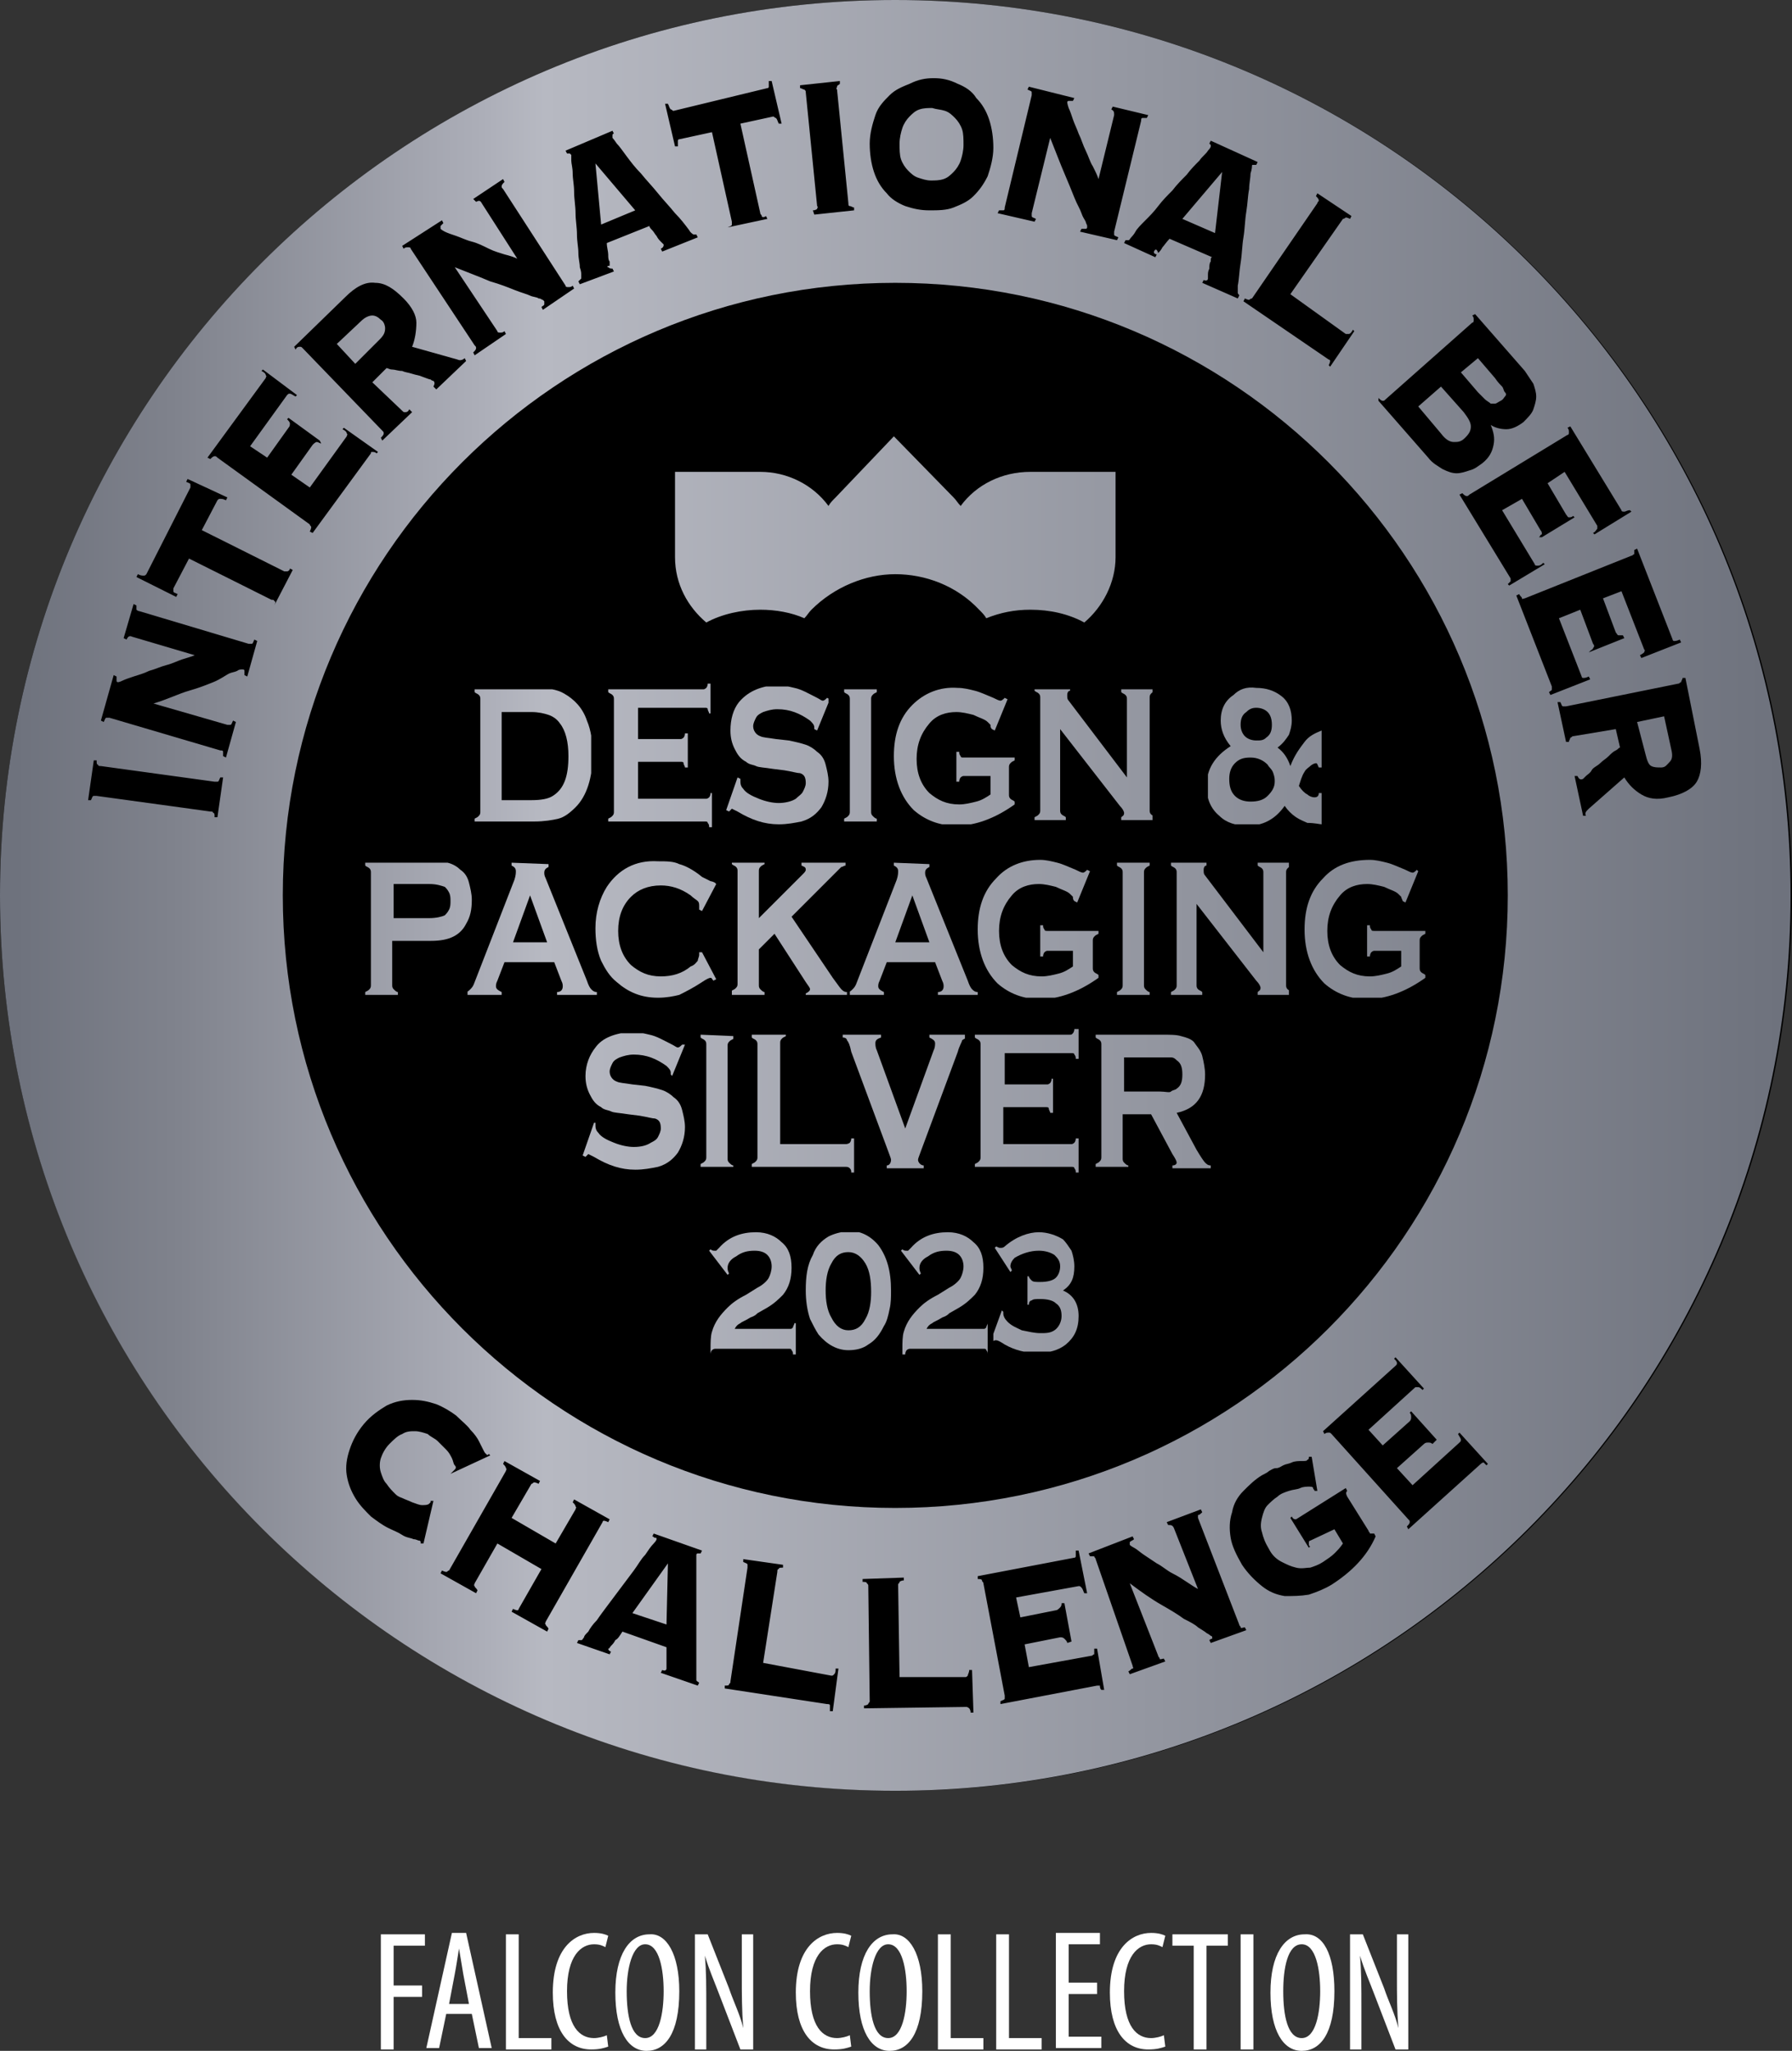 <?xml version="1.0" encoding="utf-8"?>
<!-- Generator: Adobe Illustrator 27.8.0, SVG Export Plug-In . SVG Version: 6.00 Build 0)  -->
<svg version="1.1" id="Layer_1" xmlns="http://www.w3.org/2000/svg" xmlns:xlink="http://www.w3.org/1999/xlink" x="0px" y="0px"
	 viewBox="0 0 126.1 144.3" style="enable-background:new 0 0 126.1 144.3;" xml:space="preserve">
<rect x="0" y="0" width="126.1" height="144.3" fill="#333333" stroke="none"/>
<style type="text/css">
	
		.st0{clip-path:url(#SVGID_00000109708330357925744200000004539488928208527025_);fill:url(#SVGID_00000093171831632069443930000017300008835300758461_);}
	
		.st1{clip-path:url(#SVGID_00000017513097010012770470000014772393540410110121_);fill:url(#SVGID_00000178897808666968523710000002442163537332001958_);}
	
		.st2{clip-path:url(#SVGID_00000090287893228148996670000011909081895556826530_);fill:url(#SVGID_00000111896897025334337860000012517819489405892484_);}
	
		.st3{clip-path:url(#SVGID_00000162310082534512756160000009658970240145870254_);fill:url(#SVGID_00000106131789755324002200000001177491592059014024_);}
	
		.st4{clip-path:url(#SVGID_00000161592424792849407260000015145226657654721937_);fill:url(#SVGID_00000008842278055383176620000009670493605779594670_);}
	
		.st5{clip-path:url(#SVGID_00000080895199583625426520000001209114832962660284_);fill:url(#SVGID_00000048458924693134548940000004873673233118401152_);}
	
		.st6{clip-path:url(#SVGID_00000095302626237028931930000005075301705986596513_);fill:url(#SVGID_00000024686573747262183570000006402240141614578089_);}
	
		.st7{clip-path:url(#SVGID_00000065032548685907659160000011934623565102103175_);fill:url(#SVGID_00000111899484137400114310000014323901250086807682_);}
	
		.st8{clip-path:url(#SVGID_00000134218905112435113300000005783929224889057171_);fill:url(#SVGID_00000036218981989368895470000009857492151742406820_);}
	
		.st9{clip-path:url(#SVGID_00000054966481975560815500000002190505874826391950_);fill:url(#SVGID_00000114775391138262349060000012483375849738416802_);}
	
		.st10{clip-path:url(#SVGID_00000181773547515552301900000016868501256788643225_);fill:url(#SVGID_00000074425981162312290170000002474570582673536421_);}
	
		.st11{clip-path:url(#SVGID_00000103971076451512664950000004988083840634391229_);fill:url(#SVGID_00000182527359004100655910000013979746511347077290_);}
	
		.st12{clip-path:url(#SVGID_00000113320308595470917170000015417959842883946673_);fill:url(#SVGID_00000063633437974951151300000007130284887954181795_);}
	
		.st13{clip-path:url(#SVGID_00000009559802426434724650000003157429009974185133_);fill:url(#SVGID_00000008112419158525901490000015945207780598065579_);}
	
		.st14{clip-path:url(#SVGID_00000050644477039482998530000010471180915522956166_);fill:url(#SVGID_00000070821705639990539740000009467801125169598857_);}
	
		.st15{clip-path:url(#SVGID_00000115480798482493367350000017450366191523494329_);fill:url(#SVGID_00000074425935562394758590000015224443378834559134_);}
	
		.st16{clip-path:url(#SVGID_00000083074193947674148110000006838290302020166074_);fill:url(#SVGID_00000038381810935579061370000003088356073697757886_);}
	
		.st17{clip-path:url(#SVGID_00000174570136295372572890000002541076062815141286_);fill:url(#SVGID_00000083087020294882582400000009311407760290502034_);}
	
		.st18{clip-path:url(#SVGID_00000118374211565622309270000011717932251200321215_);fill:url(#SVGID_00000068660834742697375330000015118207571759481010_);}
	
		.st19{clip-path:url(#SVGID_00000171693820768173448610000003110821767621276860_);fill:url(#SVGID_00000040550545703986554650000014843997952828431744_);}
	
		.st20{clip-path:url(#SVGID_00000161609914511575847920000000604077161745142446_);fill:url(#SVGID_00000022553141589242639180000004232452320078047632_);}
	
		.st21{clip-path:url(#SVGID_00000046340374021162939860000005528995207946930083_);fill:url(#SVGID_00000109005247222013665420000005402469001329187476_);}
	
		.st22{clip-path:url(#SVGID_00000179634357920720965810000012557442411923984029_);fill:url(#SVGID_00000148640934609835625010000018445465773251871117_);}
	
		.st23{clip-path:url(#SVGID_00000018208162633666959050000011377353569501980306_);fill:url(#SVGID_00000183217092338201697160000001392461399007786375_);}
	
		.st24{clip-path:url(#SVGID_00000106142169365486596780000003451084551606841757_);fill:url(#SVGID_00000124860968130585839110000009023504079552766350_);}
	
		.st25{clip-path:url(#SVGID_00000096742074804496202090000005919087190058730404_);fill:url(#SVGID_00000031179033909560900680000008197149591869077378_);}
	
		.st26{clip-path:url(#SVGID_00000015324078508922863050000017188597337417755019_);fill:url(#SVGID_00000150093555509483255450000002352095307887904697_);}
	
		.st27{clip-path:url(#SVGID_00000111892825206843810090000017690783726786518453_);fill:url(#SVGID_00000152967548991755421200000000841134355020782732_);}
	.st28{enable-background:new    ;}
	.st29{fill:#FFFFFF;}
</style>
<path d="M126.1,63c0,34.8-28.2,63-63,63S0,97.8,0,63S28.2,0,63,0S126.1,28.2,126.1,63"/>
<g>
	<defs>
		<path id="SVGID_1_" d="M19.9,63c0-23.8,19.3-43.1,43.1-43.1s43.1,19.3,43.1,43.1S86.8,106.1,63,106.1S19.9,86.8,19.9,63 M0,63
			c0,34.8,28.2,63,63,63s63-28.2,63-63S97.8,0,63,0S0,28.2,0,63"/>
	</defs>
	<clipPath id="SVGID_00000089563831415458777640000014261590841792985502_">
		<use xlink:href="#SVGID_1_"  style="overflow:visible;"/>
	</clipPath>
	
		<linearGradient id="SVGID_00000117647456180648691730000006148698018631602621_" gradientUnits="userSpaceOnUse" x1="-2001.913" y1="-222.221" x2="-2001.049" y2="-222.221" gradientTransform="matrix(144.381 0 0 -144.381 289038.594 -32021.547)">
		<stop  offset="0" style="stop-color:#6E727D"/>
		<stop  offset="8.800000e-02" style="stop-color:#7F828C"/>
		<stop  offset="0.264" style="stop-color:#ACAEB8"/>
		<stop  offset="0.299" style="stop-color:#B7B9C2"/>
		<stop  offset="1" style="stop-color:#6E727D"/>
	</linearGradient>
	
		<path style="clip-path:url(#SVGID_00000089563831415458777640000014261590841792985502_);fill:url(#SVGID_00000117647456180648691730000006148698018631602621_);" d="
		M0,0h126v126H0V0z"/>
</g>
<path d="M15.1,57.5c0-0.2,0-0.3-0.1-0.3c0-0.1-0.1-0.1-0.2-0.1l-8-1.1H6.6c-0.1,0-0.1,0.1-0.2,0.3H6.2l0.4-2.8h0.2
	c0,0.2,0,0.3,0.1,0.3c0,0.1,0.1,0.1,0.2,0.1l8,1.1h0.2c0.1,0,0.1-0.1,0.2-0.3h0.2l-0.4,2.8H15.1z M7.7,50.5H7.5
	c-0.1,0-0.1,0.1-0.2,0.3l-0.2-0.1L8,47.5l0.2,0.1v0.3C8.2,48,8.3,48,8.3,48s0.1,0,0.3-0.1s0.5-0.2,0.8-0.3s0.7-0.2,1.1-0.4
	c0.4-0.1,0.8-0.3,1.2-0.4c0.4-0.1,0.8-0.3,1.1-0.4s0.7-0.2,0.9-0.3l-4.4-1.3c-0.2-0.1-0.3,0-0.4,0.2l-0.2-0.1l0.7-2.4l0.2,0.1v0.3
	c0,0,0.1,0.1,0.2,0.1l7.7,2.3h0.2c0.1,0,0.1-0.1,0.2-0.3l0.2,0.1l-0.7,2.5l-0.2-0.1v-0.3c0-0.1-0.1-0.1-0.1-0.1H17
	c0,0-0.2,0-0.3,0.1c-0.2,0.1-0.4,0.1-0.6,0.2S15.5,47.8,15,48c-0.5,0.2-1,0.4-1.7,0.6c-0.7,0.2-1.5,0.6-2.5,0.9L16,51h0.2
	c0.1,0,0.1-0.1,0.2-0.3l0.2,0.1l-0.7,2.5l-0.2-0.1v-0.3c0-0.1-0.1-0.1-0.2-0.1C15.5,52.8,7.7,50.5,7.7,50.5z M19.3,42.6
	c0.1-0.2,0.1-0.3,0-0.3c0-0.1-0.1-0.1-0.2-0.1l-5.8-2.9l-1.1,2.1v0.2c0,0.1,0.1,0.1,0.3,0.2L12.4,42l-2.8-1.4l0.1-0.2
	c0.2,0.1,0.3,0.1,0.4,0.1c0.1,0,0.1,0,0.2-0.1l3.1-6.1v-0.2c0-0.1-0.1-0.1-0.3-0.2l0.1-0.2L16,35l-0.1,0.2c-0.2-0.1-0.3-0.1-0.4-0.1
	c-0.1,0-0.1,0-0.2,0.1l-1.1,2.1l5.8,2.9h0.2c0.1,0,0.2-0.1,0.2-0.2l0.2,0.1C20.6,40.1,19.3,42.6,19.3,42.6z M22.6,31.2
	c-0.1,0-0.2-0.1-0.3-0.1s-0.2,0.1-0.3,0.2l-1.5,2.1l1.3,0.9l2.6-3.6c0-0.1,0.1-0.1,0-0.2c0-0.1-0.1-0.2-0.3-0.3l0.1-0.1l2.4,1.7
	l-0.1,0.1c-0.1-0.1-0.2-0.1-0.3-0.1c-0.1,0-0.1,0-0.1,0.1L22,37.5l-0.2-0.1c0.1-0.2,0.1-0.3,0.1-0.3c0-0.1-0.1-0.1-0.1-0.2l-6.5-4.7
	c-0.1-0.1-0.1-0.1-0.2-0.1s-0.2,0.1-0.3,0.2l-0.2-0.1l4.1-5.6c0-0.1,0.1-0.1,0-0.2c0-0.1-0.1-0.2-0.3-0.3l0.1-0.1l2.4,1.8l-0.1,0.1
	c-0.2-0.1-0.3-0.2-0.4-0.2s-0.1,0-0.2,0.1l-2.6,3.6l1.2,0.8l1.5-2.1c0.1-0.1,0.1-0.2,0.1-0.3c0-0.1-0.1-0.2-0.2-0.3l0.1-0.1l2.2,1.6
	C22.5,31,22.6,31.2,22.6,31.2z M28.3,28.9c0.1,0.1,0.1,0.1,0.2,0.1s0.2,0,0.3-0.2L29,29l-2.1,2l-0.1-0.2c0.1-0.1,0.2-0.2,0.2-0.3
	c0-0.1,0-0.1-0.1-0.2l-5.6-5.8c-0.1-0.1-0.1-0.1-0.2-0.1s-0.2,0-0.3,0.2l-0.1-0.2l3.6-3.5c0.7-0.7,1.4-1.1,2.1-1
	c0.7,0,1.3,0.4,2,1.1c0.6,0.6,0.9,1.2,0.9,1.7c0,0.6-0.1,1.2-0.3,1.7l3.2,0.9c0.2,0.1,0.4,0,0.5-0.1l0.1,0.2l-2.1,2l-0.2-0.2
	c0.1-0.2,0.1-0.3,0-0.4c0,0-0.1,0-0.2-0.1c-0.1,0-0.3-0.1-0.6-0.2c-0.2-0.1-0.4-0.1-0.7-0.2s-0.5-0.1-0.7-0.2
	c-0.3,0-0.5-0.1-0.7-0.1s-0.3-0.1-0.4-0.1l-1,1C26.2,26.9,28.3,28.9,28.3,28.9z M26.7,23.9c0.3-0.3,0.4-0.5,0.4-0.8
	c0-0.2-0.1-0.5-0.3-0.6c-0.2-0.2-0.4-0.3-0.6-0.3s-0.5,0.1-0.8,0.4l-1.7,1.6l1.3,1.4C25,25.6,26.7,23.9,26.7,23.9z M28.9,17.5
	c0-0.1-0.1-0.1-0.2-0.1s-0.2,0-0.3,0.1l-0.1-0.2l2.8-1.8l0.1,0.2L31,15.9v0.2c0,0,0.1,0.1,0.3,0.2s0.5,0.2,0.8,0.3
	c0.3,0.1,0.7,0.3,1.1,0.4s0.8,0.3,1.2,0.5c0.4,0.2,0.8,0.3,1.1,0.4c0.4,0.1,0.7,0.2,0.9,0.3l-2.5-3.9c-0.1-0.2-0.2-0.2-0.4-0.1
	L33.3,14l2.1-1.4l0.1,0.2c-0.1,0.1-0.2,0.2-0.2,0.3s0,0.1,0.1,0.2l4.4,6.8c0,0.1,0.1,0.1,0.2,0.1s0.2,0,0.3-0.1l0.1,0.2l-2.2,1.5
	l-0.1-0.2c0.1-0.1,0.2-0.1,0.2-0.2v-0.2l-0.1-0.1c-0.1,0-0.1-0.1-0.3-0.1c-0.1-0.1-0.4-0.1-0.6-0.2s-0.6-0.2-1.1-0.4
	c-0.5-0.2-1-0.4-1.7-0.6c-0.7-0.3-1.5-0.6-2.5-1l3,4.5c0,0.1,0.1,0.1,0.2,0.1s0.2,0,0.3-0.1l0.1,0.2L33.4,25l-0.1-0.2
	c0.1-0.1,0.2-0.2,0.2-0.3c0-0.1,0-0.1-0.1-0.2L28.9,17.5L28.9,17.5z M42.8,18.8C42.8,18.8,42.8,18.9,42.8,18.8
	c0.1,0.1,0.2,0.1,0.3,0.1l0.1,0.2L40.8,20l-0.1-0.2l0.2-0.2v-0.3c0-0.1,0-0.2-0.1-0.5c0-0.3-0.1-0.6-0.1-1s-0.1-0.8-0.1-1.3
	s-0.1-1-0.1-1.5s-0.1-1-0.1-1.5s-0.1-0.9-0.1-1.3s-0.1-0.7-0.1-0.9v-0.4l-0.1-0.1h-0.2l-0.1-0.2l3.3-1.4l0.1,0.2
	c-0.1,0-0.1,0.1-0.1,0.1v0.2c0,0,0.1,0.1,0.3,0.4c0.2,0.2,0.4,0.5,0.7,0.9s0.6,0.8,1,1.2c0.4,0.5,0.8,0.9,1.2,1.4
	c0.4,0.5,0.8,0.9,1.2,1.4c0.4,0.4,0.7,0.8,1,1.2c0.1,0.2,0.3,0.3,0.3,0.3H49l0.1,0.2l-2.5,1l-0.1-0.2c0.2-0.1,0.2-0.2,0.2-0.3
	L46.5,17c-0.1-0.1-0.2-0.2-0.3-0.4c-0.1-0.1-0.2-0.3-0.3-0.4c-0.1-0.1-0.2-0.2-0.2-0.3l-3,1.2c0,0.3,0.1,0.6,0.1,0.8
	c0,0.2,0,0.4,0.1,0.5v0.3C42.7,18.7,42.7,18.8,42.8,18.8 M44.7,14.8l-2.8-3.3l0.4,4.3L44.7,14.8z M51.2,16c0.2-0.1,0.3-0.1,0.3-0.2
	v-0.2l-1.4-6.3l-2.3,0.5c-0.1,0-0.1,0.1-0.1,0.1v0.4h-0.2l-0.7-3H47c0.1,0.2,0.1,0.3,0.2,0.4c0.1,0,0.1,0.1,0.2,0.1L54,6.2
	c0.1,0,0.1-0.1,0.1-0.1V5.7h0.2l0.7,3h-0.2c-0.1-0.2-0.1-0.3-0.2-0.4c-0.1,0-0.1-0.1-0.2-0.1l-2.3,0.5l1.4,6.3
	c0,0.1,0.1,0.1,0.1,0.2s0.2,0.1,0.3,0l0.1,0.2L51.2,16z M57.2,14.8c0.2,0,0.3-0.1,0.3-0.1c0-0.1,0.1-0.1,0-0.2l-0.8-8
	c0-0.1,0-0.1-0.1-0.2c-0.1,0-0.2-0.1-0.3-0.1V6l2.8-0.3v0.2C59,6,58.9,6,58.9,6.1s-0.1,0.1,0,0.2l0.8,8c0,0.1,0,0.2,0.1,0.2
	s0.2,0.1,0.3,0.1v0.2l-2.8,0.3C57.3,15.1,57.2,14.8,57.2,14.8z M65.7,5.5c0.6,0,1.1,0.1,1.7,0.4c0.5,0.2,1,0.5,1.3,1
	c0.4,0.4,0.7,0.9,0.9,1.5c0.2,0.6,0.3,1.3,0.3,2s-0.2,1.4-0.4,2c-0.3,0.6-0.6,1-1,1.4s-0.9,0.6-1.4,0.8s-1.1,0.2-1.7,0.2
	s-1.1-0.1-1.7-0.3c-0.5-0.2-1-0.5-1.3-0.9c-0.4-0.4-0.7-0.9-0.9-1.5c-0.2-0.6-0.3-1.3-0.3-2s0.2-1.4,0.4-2c0.2-0.6,0.6-1,1-1.4
	s0.9-0.6,1.4-0.8C64.6,5.6,65.1,5.5,65.7,5.5 M65.6,7.6c-0.3,0-0.6,0-0.9,0.1S64.2,8,64,8.2S63.6,8.7,63.5,9s-0.2,0.7-0.2,1.1
	c0,0.4,0,0.8,0.1,1.1s0.3,0.6,0.5,0.8s0.4,0.4,0.7,0.5c0.3,0.1,0.6,0.2,0.9,0.2s0.6,0,0.9-0.1s0.5-0.3,0.7-0.5s0.4-0.5,0.5-0.8
	s0.2-0.7,0.2-1.1c0-0.4,0-0.8-0.1-1.1s-0.3-0.6-0.5-0.8s-0.4-0.4-0.7-0.5C66.2,7.7,65.9,7.7,65.6,7.6 M72.6,6.7V6.5
	c0-0.1-0.1-0.1-0.3-0.2l0.1-0.2l3.2,0.8l-0.1,0.2h-0.3c-0.1,0-0.1,0.1-0.1,0.1s0,0.1,0.1,0.4c0.1,0.2,0.2,0.5,0.3,0.8
	c0.1,0.3,0.3,0.7,0.4,1c0.2,0.4,0.3,0.8,0.5,1.2s0.3,0.8,0.5,1.1c0.2,0.4,0.3,0.6,0.4,0.9l1.1-4.5c0-0.2,0-0.3-0.2-0.4l0.1-0.2
	l2.5,0.6l-0.1,0.2h-0.3c-0.1,0-0.1,0.1-0.1,0.2l-1.9,7.8v0.2c0,0.1,0.1,0.1,0.3,0.2l-0.1,0.2L76,16.3l0.1-0.2h0.3
	c0.1,0,0.1-0.1,0.1-0.1v-0.1c0-0.1-0.1-0.2-0.1-0.3c-0.1-0.2-0.2-0.3-0.3-0.6c-0.1-0.3-0.3-0.6-0.5-1.1s-0.4-1-0.7-1.7
	c-0.3-0.7-0.6-1.5-1-2.5L72.6,15v0.2c0,0.1,0.1,0.1,0.3,0.2l-0.1,0.2L70.2,15l0.1-0.2h0.3c0.1,0,0.1-0.1,0.1-0.2
	C70.7,14.6,72.6,6.7,72.6,6.7z M81.2,17.7v0.1c0,0,0.1,0.1,0.2,0.1l-0.1,0.2l-2.2-1l0.1-0.2h0.2c0.1,0,0.1-0.1,0.2-0.2
	c0,0,0.2-0.2,0.3-0.4s0.4-0.5,0.7-0.8c0.3-0.3,0.6-0.6,0.9-1s0.7-0.8,1-1.1c0.3-0.4,0.7-0.8,1-1.1c0.3-0.4,0.6-0.7,0.9-1
	c0.2-0.3,0.5-0.5,0.6-0.7c0.2-0.2,0.2-0.3,0.2-0.3v-0.1l-0.1-0.1l0.1-0.2l3.3,1.5l-0.1,0.2h-0.2c-0.1,0-0.1,0-0.1,0.1
	c0,0,0,0.2-0.1,0.5c0,0.3-0.1,0.7-0.1,1.1c-0.1,0.5-0.1,1-0.2,1.6s-0.1,1.2-0.2,1.8s-0.1,1.2-0.2,1.8s-0.1,1.1-0.2,1.6v0.5
	c0,0.1,0.1,0.1,0.1,0.2L87.1,21l-2.5-1.1l0.1-0.2c0.2,0.1,0.3,0,0.3-0.1v-0.2c0-0.2,0-0.3,0.1-0.5c0-0.2,0-0.4,0.1-0.5
	c0-0.2,0-0.3,0.1-0.3l-3-1.3c-0.2,0.2-0.4,0.5-0.5,0.6c-0.1,0.2-0.2,0.3-0.3,0.4C81.4,17.5,81.3,17.5,81.2,17.7
	C81.2,17.6,81.2,17.7,81.2,17.7 M85.5,16.4l0.5-4.3l-2.8,3.3L85.5,16.4z M94.7,23.5h0.2c0.1,0,0.2-0.1,0.3-0.3l0.1,0.1l-1.7,2.5
	l-0.1-0.1c0.1-0.2,0.1-0.3,0.1-0.3s0-0.1-0.1-0.1l-6-4.1l0.1-0.2c0.2,0.1,0.3,0.1,0.3,0.1S88,21,88.1,21l4.6-6.7
	c0-0.1,0.1-0.1,0.1-0.2s-0.1-0.2-0.2-0.3l0.1-0.2l2.4,1.6L95,15.4c-0.2-0.1-0.3-0.1-0.3-0.1s-0.1,0.1-0.2,0.1l-3.7,5.3L94.7,23.5z
	 M103.6,22.7c0.1,0,0.1-0.1,0.1-0.2s0-0.2-0.1-0.3l0.2-0.1l3.5,4l0.6,0.9c0.1,0.3,0.2,0.6,0.2,0.9s-0.1,0.6-0.2,0.9
	c-0.1,0.3-0.4,0.6-0.7,0.9c-0.4,0.3-0.8,0.5-1.2,0.5s-0.8-0.1-1.1-0.3c0.2,0.5,0.3,0.9,0.2,1.4s-0.3,0.9-0.8,1.3
	c-0.3,0.2-0.5,0.4-0.9,0.5c-0.3,0.1-0.6,0.2-0.9,0.2c-0.3,0-0.6-0.1-1-0.3c-0.3-0.2-0.7-0.4-1-0.8l-3.5-4V28
	c0.1,0.1,0.2,0.2,0.3,0.2s0.1,0,0.2-0.1L103.6,22.7L103.6,22.7z M101.4,30.5c0.3,0.4,0.6,0.6,0.9,0.6s0.5,0,0.8-0.3s0.4-0.5,0.4-0.8
	s-0.2-0.6-0.5-1l-1.6-1.8l-1.6,1.4L101.4,30.5L101.4,30.5z M104,27.6l0.5,0.5c0.1,0.1,0.3,0.2,0.4,0.3h0.3c0.1,0,0.2-0.1,0.4-0.2
	s0.2-0.2,0.3-0.3c0.1-0.1,0.1-0.2,0-0.3s-0.1-0.3-0.2-0.4s-0.3-0.3-0.5-0.6l-1.2-1.4l-1.2,1L104,27.6z M108.3,37.8
	c0.1-0.1,0.1-0.2,0.2-0.2c0-0.1,0-0.2-0.1-0.3l-1.3-2.2l-1.4,0.8l2.3,3.8c0,0.1,0.1,0.1,0.2,0.1s0.2,0,0.4-0.2l0.1,0.1l-2.5,1.5
	l-0.1-0.1l0.2-0.2v-0.2l-3.6-5.9l0.2-0.1c0.1,0.1,0.2,0.2,0.3,0.2s0.1,0,0.2-0.1l6.9-4.2c0.1,0,0.1-0.1,0.1-0.2s0-0.2-0.1-0.3
	l0.2-0.1l3.6,5.9c0,0.1,0.1,0.1,0.2,0.1s0.2-0.1,0.4-0.1l0.1,0.1l-2.6,1.6l-0.1-0.1c0.2-0.1,0.2-0.2,0.3-0.3V37l-2.3-3.8l-1.2,0.8
	l1.3,2.2c0.1,0.1,0.1,0.2,0.2,0.2s0.2,0,0.3-0.1l0.1,0.1l-2.3,1.4L108.3,37.8L108.3,37.8z M111.9,45.8c0.1-0.1,0.2-0.1,0.2-0.2
	c0.1-0.1,0.1-0.2,0-0.3l-0.9-2.4l-1.5,0.6l1.6,4.1c0,0.1,0.1,0.1,0.1,0.1c0.1,0,0.2,0,0.4-0.1l0.1,0.2l-2.8,1.1l-0.1-0.2
	c0.1-0.1,0.2-0.1,0.2-0.2v-0.2l-2.5-6.4l0.2-0.1c0.1,0.2,0.2,0.2,0.2,0.3s0.1,0,0.2,0l7.5-3c0.1,0,0.1-0.1,0.2-0.1v-0.3l0.2-0.1
	l2.5,6.4c0,0.1,0.1,0.1,0.1,0.1c0.1,0,0.2,0,0.4-0.1l0.1,0.2l-2.8,1.1l-0.1-0.2c0.2-0.1,0.3-0.2,0.3-0.2c0-0.1,0.1-0.1,0-0.2
	l-1.6-4.1l-1.3,0.5l0.9,2.4c0.1,0.1,0.1,0.2,0.2,0.2h0.3l0.1,0.2l-2.5,1L111.9,45.8L111.9,45.8z M110.7,51.8c-0.1,0-0.1,0.1-0.2,0.1
	c0,0.1-0.1,0.2-0.1,0.3h-0.2l-0.6-2.8h0.2c0.1,0.2,0.1,0.3,0.2,0.3h0.2l7.9-1.6c0.1,0,0.1-0.1,0.2-0.1c0-0.1,0.1-0.2,0.1-0.3h0.2
	l1,5c0.2,1,0.1,1.8-0.2,2.3s-1,0.9-2,1.1c-0.8,0.2-1.4,0.1-1.9-0.2s-0.9-0.7-1.2-1.2l-2.5,2.2c-0.2,0.2-0.3,0.3-0.2,0.5h-0.2
	l-0.6-2.8h0.2c0.1,0.2,0.2,0.3,0.4,0.2l0.2-0.2c0.1-0.1,0.3-0.2,0.4-0.4s0.4-0.3,0.6-0.5c0.2-0.2,0.4-0.3,0.6-0.5s0.3-0.3,0.5-0.4
	s0.2-0.2,0.3-0.2l-0.3-1.3L110.7,51.8L110.7,51.8z M115.8,53.1c0.1,0.4,0.2,0.7,0.4,0.8s0.4,0.1,0.7,0.1s0.4-0.2,0.6-0.4
	s0.2-0.5,0.1-0.9l-0.5-2.3l-1.9,0.4L115.8,53.1L115.8,53.1z M31.8,103.6C31.8,103.6,31.9,103.6,31.8,103.6l0.2-0.2
	c0.1-0.1,0.1-0.2,0-0.3s-0.1-0.3-0.2-0.5s-0.2-0.4-0.4-0.6l-0.6-0.6c-0.2-0.2-0.5-0.3-0.7-0.5c-0.3-0.1-0.6-0.2-0.9-0.2
	s-0.6,0-0.9,0.2c-0.3,0.1-0.6,0.4-0.9,0.7c-0.3,0.3-0.5,0.7-0.6,1s-0.1,0.7,0,1s0.2,0.6,0.4,0.8c0.2,0.3,0.4,0.5,0.6,0.7
	c0.1,0.1,0.2,0.2,0.5,0.3c0.2,0.1,0.5,0.2,0.7,0.3c0.3,0.1,0.5,0.2,0.7,0.2s0.4,0,0.5-0.1l0.1-0.1v-0.1h0.2l-0.7,3h-0.2v-0.1
	c0,0,0-0.1-0.1-0.1s-0.2-0.1-0.4-0.1c-0.2-0.1-0.5-0.1-0.8-0.3s-0.6-0.3-1-0.5s-0.8-0.5-1.2-0.8c-0.4-0.4-0.8-0.8-1.1-1.3
	c-0.3-0.5-0.5-1-0.6-1.6s0-1.2,0.2-1.8s0.5-1.2,1-1.8c0.5-0.6,1.1-1,1.6-1.3c0.6-0.3,1.2-0.4,1.8-0.4c0.6,0,1.1,0.1,1.7,0.3
	c0.5,0.2,1,0.5,1.4,0.8c0.4,0.4,0.8,0.7,1,1c0.3,0.3,0.5,0.6,0.6,0.8L34,102c0.1,0.2,0.1,0.2,0.2,0.3c0.1,0.1,0.1,0.1,0.2,0l0.1,0.1
	l-2.8,1.3C31.7,103.7,31.8,103.6,31.8,103.6z M38.4,114.1c0,0.1-0.1,0.1,0,0.2c0,0.1,0.1,0.1,0.2,0.3l-0.1,0.2l-2.5-1.4l0.1-0.2
	c0.2,0.1,0.3,0.1,0.3,0.1c0.1,0,0.1-0.1,0.1-0.1l1.6-2.8l-3.1-1.8l-1.6,2.8c0,0.1-0.1,0.1,0,0.2c0,0.1,0.1,0.1,0.2,0.3l-0.1,0.2
	l-2.5-1.4l0.1-0.2c0.2,0.1,0.3,0.1,0.3,0.1c0.1,0,0.1-0.1,0.2-0.1l4-7c0-0.1,0.1-0.1,0-0.2c0-0.1-0.1-0.2-0.2-0.3l0.1-0.2l2.5,1.4
	l-0.1,0.2c-0.2-0.1-0.3-0.1-0.3-0.1c-0.1,0-0.1,0.1-0.2,0.1l-1.4,2.4l3.1,1.8l1.4-2.4c0-0.1,0.1-0.1,0-0.2c0-0.1-0.1-0.2-0.2-0.3
	l0.1-0.2l2.5,1.4l-0.1,0.2c-0.2-0.1-0.3-0.1-0.3-0.1c-0.1,0-0.1,0.1-0.1,0.1L38.4,114.1z M42.8,116L42.8,116c0,0.1,0.1,0.2,0.2,0.2
	l-0.1,0.2l-2.3-0.8l0.1-0.2h0.2c0.1,0,0.1-0.1,0.2-0.2c0-0.1,0.1-0.2,0.3-0.4c0.1-0.2,0.3-0.5,0.6-0.8c0.2-0.3,0.5-0.7,0.8-1.1
	l0.9-1.2l0.9-1.2c0.3-0.4,0.5-0.8,0.8-1.1c0.2-0.3,0.4-0.6,0.6-0.8s0.2-0.3,0.2-0.3c0-0.1,0-0.1-0.1-0.1s-0.1-0.1-0.2-0.1l0.1-0.2
	l3.4,1.2l-0.1,0.2h-0.2c-0.1,0-0.1,0.1-0.1,0.1v8.8c0,0.1,0.1,0.1,0.2,0.2l-0.1,0.2l-2.6-0.9l0.1-0.2c0.2,0.1,0.3,0,0.3-0.1v-1.5
	l-3.1-1.1c-0.2,0.3-0.3,0.5-0.5,0.6c-0.1,0.2-0.2,0.3-0.3,0.4C42.9,115.9,42.9,116,42.8,116C42.8,115.9,42.8,116,42.8,116
	 M46.9,114.3L47,110l-2.5,3.5L46.9,114.3z M58.5,117.9c0.1,0,0.1,0,0.2-0.1s0.1-0.2,0.1-0.4H59l-0.4,3h-0.2V120
	c0-0.1-0.1-0.1-0.2-0.1l-7.2-1.1v-0.2c0.2,0,0.3,0,0.3-0.1c0.1-0.1,0.1-0.1,0.1-0.2l1.2-8v-0.2c0-0.1-0.1-0.1-0.3-0.2v-0.2l2.8,0.4
	v0.2c-0.2,0-0.3,0-0.3,0.1c-0.1,0-0.1,0.1-0.1,0.2l-1,6.4L58.5,117.9L58.5,117.9z M67.9,118c0.1,0,0.1,0,0.2-0.1
	c0-0.1,0.1-0.2,0.1-0.4h0.2l0.1,3h-0.2c0-0.2-0.1-0.3-0.1-0.3s-0.1-0.1-0.2-0.1l-7.2,0.1V120c0.2,0,0.3-0.1,0.3-0.1
	c0-0.1,0.1-0.1,0.1-0.2l-0.1-8.1c0-0.1,0-0.1-0.1-0.2c0-0.1-0.2-0.1-0.3-0.1v-0.2l2.9-0.1v0.2c-0.2,0-0.3,0.1-0.3,0.1
	c0,0.1-0.1,0.1-0.1,0.2l0.1,6.5C63.3,118,67.9,118,67.9,118z M75.1,115.6c0-0.1-0.1-0.2-0.2-0.3c-0.1-0.1-0.2-0.1-0.3-0.1l-2.5,0.5
	l0.3,1.6l4.4-0.8c0.1,0,0.1-0.1,0.2-0.1V116h0.2l0.5,2.9h-0.2c-0.1-0.1-0.1-0.2-0.1-0.3h-0.2l-6.8,1.3v-0.2c0.2-0.1,0.3-0.1,0.3-0.2
	v-0.2l-1.5-7.9c0-0.1-0.1-0.1-0.1-0.2s-0.2-0.1-0.3-0.1v-0.2l6.8-1.3c0.1,0,0.1-0.1,0.1-0.1v-0.4h0.2l0.6,3h-0.2
	c-0.1-0.2-0.1-0.3-0.2-0.4s-0.1-0.1-0.2-0.1l-4.4,0.8l0.3,1.4l2.5-0.5c0.1,0,0.2-0.1,0.3-0.2c0.1-0.1,0.1-0.2,0.1-0.3h0.2l0.5,2.7
	C75.4,115.5,75.1,115.6,75.1,115.6z M77.1,109.7c0-0.1-0.1-0.1-0.1-0.2h-0.3l-0.1-0.2l3.1-1.2l0.1,0.2c-0.1,0.1-0.2,0.1-0.3,0.2v0.2
	c0,0,0.1,0.1,0.3,0.2c0.2,0.1,0.4,0.3,0.7,0.5l0.9,0.6c0.4,0.2,0.7,0.5,1.1,0.7s0.7,0.4,1,0.6s0.6,0.4,0.8,0.5l-1.7-4.3
	c-0.1-0.2-0.2-0.2-0.4-0.2l-0.1-0.2l2.4-0.9l0.1,0.2c-0.1,0.1-0.2,0.2-0.3,0.2v0.2l2.9,7.5c0,0.1,0.1,0.1,0.1,0.2s0.2,0,0.3,0
	l0.1,0.2l-2.5,0.9l-0.1-0.2c0.1-0.1,0.2-0.1,0.2-0.1v-0.1c0,0,0-0.1-0.1-0.1c0,0-0.1-0.1-0.3-0.2c-0.1-0.1-0.3-0.2-0.6-0.4
	c-0.2-0.2-0.6-0.4-1-0.6c-0.4-0.3-0.9-0.6-1.6-1s-1.4-0.9-2.2-1.5l2,5.1c0,0.1,0.1,0.1,0.1,0.2s0.2,0,0.3,0l0.1,0.2l-2.5,0.9
	l-0.1-0.2c0.2-0.1,0.2-0.2,0.3-0.2s0-0.1,0-0.2C79.7,117.2,77.1,109.7,77.1,109.7z M92.2,108.4c-0.1,0-0.1,0.1-0.1,0.2
	s0,0.2,0.1,0.2l-0.1,0.1l-1.3-2.1l0.1-0.1c0.1,0.2,0.2,0.2,0.3,0.2l3.5-2.2l0.1,0.2c-0.1,0.1-0.1,0.2,0,0.4l1.5,2.4
	c0,0.1,0.1,0.1,0.1,0.2h0.3l0.1,0.2c-0.6,1.4-1.7,2.5-3.1,3.4c-0.5,0.3-1,0.5-1.6,0.7c-0.6,0.1-1.1,0.1-1.7,0.1
	c-0.6-0.1-1.1-0.3-1.6-0.7c-0.5-0.4-1-0.9-1.4-1.5c-0.4-0.7-0.7-1.3-0.8-1.9c-0.1-0.6-0.1-1.2,0.1-1.8c0.1-0.6,0.4-1.1,0.8-1.5
	s0.8-0.8,1.3-1.1c0.2-0.1,0.4-0.2,0.5-0.3c0.2-0.1,0.3-0.2,0.5-0.2s0.3-0.1,0.5-0.2s0.4-0.1,0.6-0.2c0.2-0.1,0.5-0.1,0.7-0.1
	s0.4,0,0.4-0.1c0.1,0,0.1-0.1,0.1-0.2h0.2l0.4,2.4h-0.2c0-0.1-0.1-0.1-0.1-0.2s-0.2-0.1-0.3-0.1s-0.4,0-0.6,0.1s-0.5,0.1-0.8,0.2
	s-0.6,0.2-0.8,0.4c-0.3,0.2-0.5,0.4-0.7,0.6s-0.3,0.5-0.4,0.9s-0.1,0.7,0,1c0.1,0.4,0.2,0.7,0.5,1.2c0.2,0.4,0.5,0.7,0.9,0.9
	s0.6,0.3,1,0.4s0.7,0,1,0c0.3-0.1,0.6-0.2,0.9-0.4c0.3-0.2,0.6-0.4,0.8-0.6s0.4-0.4,0.6-0.7l-0.6-1L92.2,108.4L92.2,108.4z
	 M100.8,101.6c-0.1-0.1-0.2-0.1-0.3-0.1s-0.2,0-0.3,0.1l-1.9,1.7l1.1,1.2l3.3-3c0.1-0.1,0.1-0.1,0.1-0.2s-0.1-0.2-0.2-0.4l0.1-0.1
	l2,2.2l-0.1,0.1l-0.2-0.2c0,0-0.1,0-0.2,0.1l-5.1,4.6l-0.1-0.2c0.1-0.1,0.2-0.2,0.2-0.3c0-0.1,0-0.1-0.1-0.2l-5.4-6
	c-0.1-0.1-0.1-0.1-0.2-0.1s-0.2,0-0.3,0.1l-0.1-0.2l5.1-4.6c0.1-0.1,0.1-0.1,0.1-0.2s-0.1-0.2-0.2-0.3l0.1-0.1l2,2.2l-0.1,0.1
	c-0.1-0.1-0.2-0.2-0.3-0.2h-0.2l-3.3,3l1,1.1l1.9-1.7c0.1-0.1,0.1-0.2,0.1-0.3c0-0.1,0-0.2-0.1-0.3l0.1-0.1l1.8,2L100.8,101.6
	L100.8,101.6z"/>
<g>
	<defs>
		<path id="SVGID_00000163039966855910568800000004865911586810804625_" d="M58.8,35c-0.2,0.2-0.4,0.4-0.5,0.6
			c-1.1-1.5-2.9-2.4-4.8-2.4h-6v6c0,1.9,0.9,3.5,2.2,4.6c1.1-0.6,2.5-0.9,3.8-0.9c1.1,0,2.2,0.2,3.1,0.6c0.2-0.2,0.3-0.4,0.5-0.6
			c1.6-1.6,3.8-2.5,5.9-2.5s4.3,0.8,5.9,2.5c0.2,0.2,0.4,0.4,0.5,0.6c1-0.4,2-0.6,3.1-0.6c1.4,0,2.7,0.3,3.8,0.9
			c1.3-1.1,2.2-2.8,2.2-4.6v-6h-6c-2,0-3.8,0.9-4.9,2.4c-0.2-0.2-0.3-0.4-0.5-0.6l-4.2-4.3L58.8,35z"/>
	</defs>
	<clipPath id="SVGID_00000082330890148277239900000016581563159924593084_">
		<use xlink:href="#SVGID_00000163039966855910568800000004865911586810804625_"  style="overflow:visible;"/>
	</clipPath>
	
		<linearGradient id="SVGID_00000073723717359219538590000013339448785283110785_" gradientUnits="userSpaceOnUse" x1="-2001.913" y1="-222.249" x2="-2001.049" y2="-222.249" gradientTransform="matrix(144.381 0 0 -144.381 289038.656 -32051.297)">
		<stop  offset="0" style="stop-color:#6E727D"/>
		<stop  offset="8.800000e-02" style="stop-color:#7F828C"/>
		<stop  offset="0.264" style="stop-color:#ACAEB8"/>
		<stop  offset="0.299" style="stop-color:#B7B9C2"/>
		<stop  offset="1" style="stop-color:#6E727D"/>
	</linearGradient>
	
		<path style="clip-path:url(#SVGID_00000082330890148277239900000016581563159924593084_);fill:url(#SVGID_00000073723717359219538590000013339448785283110785_);" d="
		M47.4,30.7h31.3v13.2H47.4V30.7z"/>
</g>
<g>
	<defs>
		<path id="SVGID_00000009554667012770440940000004214422462445185727_" d="M35.3,50.1h2.1c0.5,0,0.9,0.1,1.2,0.2
			c0.3,0.1,0.6,0.3,0.8,0.6c0.4,0.5,0.6,1.3,0.6,2.3c0,1.4-0.3,2.3-1.1,2.8c-0.3,0.2-0.8,0.3-1.5,0.3h-2.1
			C35.3,56.3,35.3,50.1,35.3,50.1z M33.4,48.5v0.2c0.1,0.1,0.2,0.1,0.3,0.2c0.1,0.1,0.1,0.2,0.1,0.3v7.9c0,0.1,0,0.2-0.1,0.3
			s-0.1,0.1-0.3,0.2v0.2h4.2c0.7,0,1.3-0.1,1.7-0.2s0.8-0.4,1.2-0.8c0.8-0.8,1.2-2.1,1.2-3.7c0-0.9-0.1-1.7-0.4-2.4
			c-0.3-0.9-0.9-1.5-1.6-1.9c-0.5-0.3-1.2-0.4-2.1-0.4C37.5,48.5,33.4,48.5,33.4,48.5z"/>
	</defs>
	<clipPath id="SVGID_00000071548769864926597860000017690739505518489784_">
		<use xlink:href="#SVGID_00000009554667012770440940000004214422462445185727_"  style="overflow:visible;"/>
	</clipPath>
	
		<linearGradient id="SVGID_00000007402166657697427820000011265656193850442130_" gradientUnits="userSpaceOnUse" x1="-2001.913" y1="-222.232" x2="-2001.049" y2="-222.232" gradientTransform="matrix(144.381 0 0 -144.381 289038.656 -32032.906)">
		<stop  offset="0" style="stop-color:#6E727D"/>
		<stop  offset="8.800000e-02" style="stop-color:#7F828C"/>
		<stop  offset="0.264" style="stop-color:#ACAEB8"/>
		<stop  offset="0.299" style="stop-color:#B7B9C2"/>
		<stop  offset="1" style="stop-color:#6E727D"/>
	</linearGradient>
	
		<path style="clip-path:url(#SVGID_00000071548769864926597860000017690739505518489784_);fill:url(#SVGID_00000007402166657697427820000011265656193850442130_);" d="
		M33.4,48.5h8.2v9.4h-8.2V48.5z"/>
</g>
<g>
	<defs>
		<path id="SVGID_00000034800530115468687310000005151613021452446852_" d="M49.8,48.1c0,0.2-0.1,0.3-0.1,0.3s-0.1,0.1-0.2,0.1h-6.7
			v0.2c0.1,0.1,0.2,0.1,0.3,0.2c0.1,0.1,0.1,0.2,0.1,0.3v7.9c0,0.1,0,0.2-0.1,0.3s-0.1,0.1-0.3,0.2v0.2h6.8c0.1,0,0.2,0,0.2,0.1
			c0.1,0.1,0.1,0.2,0.1,0.3h0.2v-2.4H50c0,0.2-0.1,0.3-0.1,0.3s-0.1,0.1-0.2,0.1h-4.8v-2.6h3c0.1,0,0.2,0,0.2,0.1s0.1,0.2,0.1,0.3
			h0.2v-2.4h-0.2c0,0.2-0.1,0.3-0.1,0.3S48,52,47.9,52h-3v-2.2h4.7c0.1,0,0.2,0,0.2,0.1s0.1,0.2,0.1,0.3H50v-2.4h-0.2L49.8,48.1z"/>
	</defs>
	<clipPath id="SVGID_00000050644286341965620300000005309750638985580188_">
		<use xlink:href="#SVGID_00000034800530115468687310000005151613021452446852_"  style="overflow:visible;"/>
	</clipPath>
	
		<linearGradient id="SVGID_00000020363943006666260970000012942918369513813130_" gradientUnits="userSpaceOnUse" x1="-2001.913" y1="-222.232" x2="-2001.049" y2="-222.232" gradientTransform="matrix(144.381 0 0 -144.381 289038.656 -32032.906)">
		<stop  offset="0" style="stop-color:#6E727D"/>
		<stop  offset="8.800000e-02" style="stop-color:#7F828C"/>
		<stop  offset="0.264" style="stop-color:#ACAEB8"/>
		<stop  offset="0.299" style="stop-color:#B7B9C2"/>
		<stop  offset="1" style="stop-color:#6E727D"/>
	</linearGradient>
	
		<path style="clip-path:url(#SVGID_00000050644286341965620300000005309750638985580188_);fill:url(#SVGID_00000020363943006666260970000012942918369513813130_);" d="
		M42.8,48.1h7.4v10.2h-7.4V48.1z"/>
</g>
<g>
	<defs>
		<path id="SVGID_00000116217957944396021020000015721721479329856183_" d="M52,49.4c-0.4,0.5-0.6,1.2-0.6,2c0,0.5,0.1,0.9,0.3,1.3
			c0.2,0.4,0.4,0.7,0.8,0.9c0.2,0.2,0.5,0.2,0.7,0.3s0.6,0.1,1.2,0.2l0.8,0.1c0.6,0.1,0.9,0.2,1.1,0.2c0.3,0.1,0.4,0.3,0.4,0.7
			c0,0.2-0.1,0.4-0.2,0.6c-0.1,0.2-0.3,0.3-0.5,0.5c-0.3,0.2-0.8,0.3-1.2,0.3c-0.4,0-0.9-0.1-1.4-0.3s-0.9-0.4-1.1-0.7
			c-0.2-0.2-0.2-0.4-0.2-0.6v-0.1l-0.2-0.1L51.1,57l0.2,0.1l0.2-0.2l0.4,0.2c1,0.6,1.9,0.9,2.9,0.9c0.6,0,1.1-0.1,1.6-0.2
			c0.7-0.2,1.1-0.6,1.4-1c0.3-0.5,0.5-1.1,0.5-1.8c0-0.4-0.1-0.8-0.2-1.2s-0.3-0.7-0.6-0.9c-0.2-0.2-0.5-0.4-0.8-0.5
			s-0.7-0.2-1.2-0.3L54.6,52c-0.6-0.1-0.9-0.1-1.1-0.2c-0.3-0.1-0.5-0.4-0.5-0.7c0-0.2,0.1-0.4,0.2-0.6c0.1-0.2,0.3-0.3,0.5-0.4
			c0.3-0.1,0.6-0.2,1-0.2c0.9,0,1.6,0.3,2.3,0.8c0.2,0.2,0.3,0.3,0.3,0.5v0.1l0.2,0.1l0.9-2.2l-0.2-0.1c-0.1,0.1-0.2,0.2-0.3,0.2
			c-0.1,0-0.2-0.1-0.4-0.2c-0.6-0.3-1.1-0.6-1.6-0.7c-0.4-0.1-0.9-0.2-1.3-0.2C53.4,48.3,52.6,48.7,52,49.4"/>
	</defs>
	<clipPath id="SVGID_00000019665428682163844250000014348824984448179331_">
		<use xlink:href="#SVGID_00000116217957944396021020000015721721479329856183_"  style="overflow:visible;"/>
	</clipPath>
	
		<linearGradient id="SVGID_00000137125535789372691930000016157117784207406475_" gradientUnits="userSpaceOnUse" x1="-2001.913" y1="-222.232" x2="-2001.049" y2="-222.232" gradientTransform="matrix(144.381 0 0 -144.381 289038.656 -32032.906)">
		<stop  offset="0" style="stop-color:#6E727D"/>
		<stop  offset="8.800000e-02" style="stop-color:#7F828C"/>
		<stop  offset="0.264" style="stop-color:#ACAEB8"/>
		<stop  offset="0.299" style="stop-color:#B7B9C2"/>
		<stop  offset="1" style="stop-color:#6E727D"/>
	</linearGradient>
	
		<path style="clip-path:url(#SVGID_00000019665428682163844250000014348824984448179331_);fill:url(#SVGID_00000137125535789372691930000016157117784207406475_);" d="
		M51.1,48.3h7.2V58h-7.2V48.3z"/>
</g>
<g>
	<defs>
		<path id="SVGID_00000069389949175897111060000015915781630487709341_" d="M59.4,48.5v0.2c0.1,0.1,0.2,0.1,0.3,0.2
			c0.1,0.1,0.1,0.2,0.1,0.3v7.9c0,0.1,0,0.2-0.1,0.3s-0.1,0.1-0.3,0.2v0.2h2.3v-0.2c-0.1,0-0.2-0.1-0.3-0.2
			c-0.1-0.1-0.1-0.2-0.1-0.3v-7.9c0-0.1,0-0.2,0.1-0.3s0.1-0.1,0.3-0.2v-0.2H59.4z"/>
	</defs>
	<clipPath id="SVGID_00000125600845061915184780000008276604730747663008_">
		<use xlink:href="#SVGID_00000069389949175897111060000015915781630487709341_"  style="overflow:visible;"/>
	</clipPath>
	
		<linearGradient id="SVGID_00000098186203609347111190000008497414699334115732_" gradientUnits="userSpaceOnUse" x1="-2001.913" y1="-222.232" x2="-2001.049" y2="-222.232" gradientTransform="matrix(144.381 0 0 -144.381 289038.656 -32032.906)">
		<stop  offset="0" style="stop-color:#6E727D"/>
		<stop  offset="8.800000e-02" style="stop-color:#7F828C"/>
		<stop  offset="0.264" style="stop-color:#ACAEB8"/>
		<stop  offset="0.299" style="stop-color:#B7B9C2"/>
		<stop  offset="1" style="stop-color:#6E727D"/>
	</linearGradient>
	
		<path style="clip-path:url(#SVGID_00000125600845061915184780000008276604730747663008_);fill:url(#SVGID_00000098186203609347111190000008497414699334115732_);" d="
		M59.4,48.5h2.3v9.4h-2.3V48.5z"/>
</g>
<g>
	<defs>
		<path id="SVGID_00000016071103733074485670000014898341625162748079_" d="M64.2,49.6c-0.9,0.9-1.3,2.1-1.3,3.6
			c0,1.6,0.5,2.9,1.4,3.8c0.8,0.7,1.8,1.1,3,1.1c1.3,0,2.7-0.5,4.1-1.5v-0.2c-0.1-0.1-0.2-0.1-0.3-0.2C71,56.1,71,56,71,55.9V54
			c0-0.1,0-0.2,0.1-0.3s0.1-0.1,0.3-0.2v-0.2h-3.6c-0.1,0-0.2,0-0.2-0.1c-0.1-0.1-0.1-0.2-0.1-0.3h-0.2V55h0.2
			c0-0.2,0.1-0.3,0.1-0.3s0.1-0.1,0.2-0.1h1.9v1.3c-0.3,0.2-0.6,0.4-1,0.5s-0.8,0.2-1.2,0.2c-0.9,0-1.5-0.3-2.1-0.8
			c-0.6-0.6-0.9-1.4-0.9-2.4s0.3-1.8,0.9-2.5c0.5-0.6,1.2-0.8,1.9-0.8c0.4,0,0.8,0.1,1.2,0.2c0.4,0.2,0.8,0.3,1,0.5l0.2,0.2
			c0,0.1,0,0.2,0.1,0.3l0.2,0.1l0.9-2.2l-0.2-0.1c-0.1,0.1-0.2,0.2-0.3,0.2c-0.1,0-0.3-0.1-0.5-0.2c-0.5-0.2-0.9-0.4-1.3-0.5
			s-0.8-0.2-1.2-0.2C66.1,48.3,65,48.8,64.2,49.6"/>
	</defs>
	<clipPath id="SVGID_00000136378448410963014510000015225637544943674772_">
		<use xlink:href="#SVGID_00000016071103733074485670000014898341625162748079_"  style="overflow:visible;"/>
	</clipPath>
	
		<linearGradient id="SVGID_00000152953384356447191690000012389889296460836010_" gradientUnits="userSpaceOnUse" x1="-2001.913" y1="-222.232" x2="-2001.049" y2="-222.232" gradientTransform="matrix(144.381 0 0 -144.381 289038.656 -32032.906)">
		<stop  offset="0" style="stop-color:#6E727D"/>
		<stop  offset="8.800000e-02" style="stop-color:#7F828C"/>
		<stop  offset="0.264" style="stop-color:#ACAEB8"/>
		<stop  offset="0.299" style="stop-color:#B7B9C2"/>
		<stop  offset="1" style="stop-color:#6E727D"/>
	</linearGradient>
	
		<path style="clip-path:url(#SVGID_00000136378448410963014510000015225637544943674772_);fill:url(#SVGID_00000152953384356447191690000012389889296460836010_);" d="
		M62.9,48.3h8.5V58h-8.5V48.3z"/>
</g>
<g>
	<defs>
		<path id="SVGID_00000011709924638713628460000010764211235056604089_" d="M78.9,48.5v0.2c0.1,0.1,0.2,0.1,0.3,0.2
			c0.1,0.1,0.1,0.2,0.1,0.3v5.5l-4.1-5.4c-0.1-0.1-0.1-0.2-0.1-0.4s0.1-0.3,0.2-0.3v-0.2h-2.5v0.2c0.1,0.1,0.2,0.1,0.3,0.2
			c0.1,0.1,0.1,0.2,0.1,0.3V57c0,0.1,0,0.2-0.1,0.3s-0.1,0.1-0.3,0.2v0.2H75v-0.2c-0.1-0.1-0.2-0.1-0.3-0.2s-0.1-0.2-0.1-0.3v-5.7
			l4.2,5.4c0.2,0.2,0.3,0.4,0.3,0.5c0,0.2-0.1,0.2-0.2,0.3v0.2h2.4v-0.2c-0.1-0.1-0.2-0.1-0.3-0.2s-0.1-0.2-0.1-0.3v-7.9
			c0-0.1,0-0.2,0.1-0.3s0.1-0.1,0.3-0.2v-0.2h-2.4V48.5z"/>
	</defs>
	<clipPath id="SVGID_00000007403657753814163490000006501824662919976840_">
		<use xlink:href="#SVGID_00000011709924638713628460000010764211235056604089_"  style="overflow:visible;"/>
	</clipPath>
	
		<linearGradient id="SVGID_00000004507653896549136430000013357567368456479660_" gradientUnits="userSpaceOnUse" x1="-2001.913" y1="-222.232" x2="-2001.049" y2="-222.232" gradientTransform="matrix(144.381 0 0 -144.381 289038.656 -32032.906)">
		<stop  offset="0" style="stop-color:#6E727D"/>
		<stop  offset="8.800000e-02" style="stop-color:#7F828C"/>
		<stop  offset="0.264" style="stop-color:#ACAEB8"/>
		<stop  offset="0.299" style="stop-color:#B7B9C2"/>
		<stop  offset="1" style="stop-color:#6E727D"/>
	</linearGradient>
	
		<path style="clip-path:url(#SVGID_00000007403657753814163490000006501824662919976840_);fill:url(#SVGID_00000004507653896549136430000013357567368456479660_);" d="
		M72.7,48.5h8.4v9.4h-8.4V48.5z"/>
</g>
<g>
	<defs>
		<path id="SVGID_00000047782606604252659150000003675471392899112345_" d="M86.9,56c-0.3-0.3-0.4-0.7-0.4-1.2
			c0-0.4,0.1-0.8,0.4-1.1s0.6-0.4,1.1-0.4s0.9,0.2,1.2,0.5c0.1,0.2,0.3,0.3,0.4,0.6s0.1,0.4,0.1,0.6c0,0.4-0.2,0.7-0.5,1
			s-0.7,0.4-1.2,0.4C87.6,56.4,87.2,56.3,86.9,56 M87.6,51.8c-0.2-0.2-0.3-0.5-0.3-0.8c0-0.4,0.1-0.7,0.4-0.9
			c0.2-0.2,0.4-0.3,0.7-0.3c0.3,0,0.6,0.1,0.8,0.3c0.2,0.2,0.3,0.5,0.3,0.9s-0.1,0.7-0.4,0.9c-0.2,0.2-0.4,0.2-0.7,0.2
			C88.1,52.1,87.8,52,87.6,51.8 M86.8,48.9c-0.6,0.4-0.9,1-0.9,1.8c0,0.6,0.2,1.2,0.7,1.8c-1.1,0.7-1.7,1.6-1.7,2.8
			c0,0.9,0.3,1.6,0.9,2.1c0.5,0.5,1.2,0.7,2,0.7c1,0,1.9-0.4,2.6-1.4c0.2,0.3,0.5,0.6,0.8,0.8s0.6,0.3,0.8,0.4c0.5,0,0.9,0.1,1,0.1
			v-2.2h-0.2c0,0.2-0.1,0.3-0.3,0.3S92.1,56,92,55.9c-0.2-0.1-0.4-0.3-0.6-0.6c0.1-0.3,0.2-0.7,0.4-1c0.1-0.2,0.3-0.3,0.4-0.4
			s0.3-0.2,0.4-0.2c0.1,0,0.1,0.1,0.2,0.3H93v-2.6c-0.5,0.2-0.9,0.4-1.2,0.8c-0.3,0.4-0.7,0.9-1,1.7c-0.2-0.6-0.5-1-0.9-1.3
			c0.4-0.3,0.6-0.6,0.8-0.9c0.1-0.3,0.2-0.6,0.2-1c0-0.7-0.2-1.3-0.7-1.7s-1.1-0.6-1.8-0.6C87.7,48.3,87.2,48.5,86.8,48.9"/>
	</defs>
	<clipPath id="SVGID_00000090997619478565849090000007734882366081307549_">
		<use xlink:href="#SVGID_00000047782606604252659150000003675471392899112345_"  style="overflow:visible;"/>
	</clipPath>
	
		<linearGradient id="SVGID_00000069396279834744449350000004726020277794952118_" gradientUnits="userSpaceOnUse" x1="-2001.913" y1="-222.232" x2="-2001.049" y2="-222.232" gradientTransform="matrix(144.381 0 0 -144.381 289038.656 -32032.906)">
		<stop  offset="0" style="stop-color:#6E727D"/>
		<stop  offset="8.800000e-02" style="stop-color:#7F828C"/>
		<stop  offset="0.264" style="stop-color:#ACAEB8"/>
		<stop  offset="0.299" style="stop-color:#B7B9C2"/>
		<stop  offset="1" style="stop-color:#6E727D"/>
	</linearGradient>
	
		<path style="clip-path:url(#SVGID_00000090997619478565849090000007734882366081307549_);fill:url(#SVGID_00000069396279834744449350000004726020277794952118_);" d="
		M85,48.3h8.1V58H85V48.3z"/>
</g>
<g>
	<defs>
		<path id="SVGID_00000129898277848217451950000016846208814571276478_" d="M27.7,62.2h2.5c0.5,0,0.8,0.1,1.1,0.2
			c0.1,0.1,0.2,0.2,0.3,0.4c0.1,0.2,0.1,0.4,0.1,0.6c0,0.2,0,0.4-0.1,0.6s-0.2,0.3-0.3,0.4c-0.2,0.1-0.6,0.2-1.1,0.2h-2.5
			C27.7,64.6,27.7,62.2,27.7,62.2z M25.7,60.7v0.2c0.1,0.1,0.2,0.1,0.3,0.2s0.1,0.2,0.1,0.3v7.9c0,0.1,0,0.2-0.1,0.3
			c-0.1,0.1-0.1,0.1-0.3,0.2V70H28v-0.2c-0.1,0-0.2-0.1-0.3-0.2c-0.1-0.1-0.1-0.2-0.1-0.3v-3.1h2.7c0.7,0,1.2-0.1,1.6-0.3
			c0.4-0.2,0.7-0.5,0.9-0.9c0.3-0.5,0.4-1,0.4-1.7c0-0.4-0.1-0.8-0.2-1.2s-0.3-0.7-0.6-0.9c-0.2-0.2-0.5-0.4-0.9-0.5
			c-0.3-0.1-0.8-0.1-1.3-0.1C30.2,60.6,25.7,60.7,25.7,60.7z"/>
	</defs>
	<clipPath id="SVGID_00000070798463869411821910000017404020406997776048_">
		<use xlink:href="#SVGID_00000129898277848217451950000016846208814571276478_"  style="overflow:visible;"/>
	</clipPath>
	
		<linearGradient id="SVGID_00000038406730900178103170000009859585251886929811_" gradientUnits="userSpaceOnUse" x1="-2001.913" y1="-222.219" x2="-2001.049" y2="-222.219" gradientTransform="matrix(144.381 0 0 -144.381 289038.656 -32018.828)">
		<stop  offset="0" style="stop-color:#6E727D"/>
		<stop  offset="8.800000e-02" style="stop-color:#7F828C"/>
		<stop  offset="0.264" style="stop-color:#ACAEB8"/>
		<stop  offset="0.299" style="stop-color:#B7B9C2"/>
		<stop  offset="1" style="stop-color:#6E727D"/>
	</linearGradient>
	
		<path style="clip-path:url(#SVGID_00000070798463869411821910000017404020406997776048_);fill:url(#SVGID_00000038406730900178103170000009859585251886929811_);" d="
		M25.7,60.7h7.6v9.4h-7.6V60.7z"/>
</g>
<g>
	<defs>
		<path id="SVGID_00000013884865166074802890000005569698030564151705_" d="M37.3,63l1.2,3.3h-2.4C36.1,66.3,37.3,63,37.3,63z
			 M36,60.7v0.2c0.2,0.1,0.3,0.2,0.3,0.4c0,0.1,0,0.3-0.1,0.6l-2.8,7.2c-0.1,0.3-0.2,0.4-0.3,0.5c-0.1,0.1-0.2,0.2-0.3,0.2V70h2.5
			v-0.2c-0.2-0.1-0.4-0.2-0.4-0.4c0-0.1,0-0.2,0.1-0.4l0.5-1.3H39l0.5,1.3c0.1,0.2,0.1,0.3,0.1,0.4c0,0.2-0.1,0.4-0.4,0.4V70H42
			v-0.2c-0.2,0-0.3-0.1-0.4-0.2s-0.2-0.3-0.3-0.6l-2.9-7.2c-0.1-0.2-0.1-0.3-0.1-0.4c0-0.2,0.1-0.3,0.3-0.4v-0.2
			C38.6,60.8,36,60.7,36,60.7z"/>
	</defs>
	<clipPath id="SVGID_00000180364960964148975600000008668584967088715961_">
		<use xlink:href="#SVGID_00000013884865166074802890000005569698030564151705_"  style="overflow:visible;"/>
	</clipPath>
	
		<linearGradient id="SVGID_00000012456056928607593250000012882601079846597036_" gradientUnits="userSpaceOnUse" x1="-2001.913" y1="-222.219" x2="-2001.049" y2="-222.219" gradientTransform="matrix(144.381 0 0 -144.381 289038.656 -32018.828)">
		<stop  offset="0" style="stop-color:#6E727D"/>
		<stop  offset="8.800000e-02" style="stop-color:#7F828C"/>
		<stop  offset="0.264" style="stop-color:#ACAEB8"/>
		<stop  offset="0.299" style="stop-color:#B7B9C2"/>
		<stop  offset="1" style="stop-color:#6E727D"/>
	</linearGradient>
	
		<path style="clip-path:url(#SVGID_00000180364960964148975600000008668584967088715961_);fill:url(#SVGID_00000012456056928607593250000012882601079846597036_);" d="
		M32.9,60.7H42v9.4h-9.1V60.7z"/>
</g>
<g>
	<defs>
		<path id="SVGID_00000011016691038975038670000006365520727431320986_" d="M42.7,62.4c-0.5,0.8-0.8,1.8-0.8,2.9
			c0,0.8,0.1,1.6,0.4,2.3c0.3,0.6,0.6,1.1,1.1,1.5c0.8,0.7,1.7,1.1,2.9,1.1c0.6,0,1.1-0.1,1.5-0.2c0.4-0.2,1-0.5,1.6-0.9
			c0.3-0.2,0.5-0.3,0.6-0.3s0.1,0.1,0.2,0.2l0.2-0.1l-1-1.9h-0.2v0.2c0,0.1-0.1,0.3-0.1,0.4c-0.1,0.1-0.2,0.3-0.5,0.4
			c-0.6,0.5-1.3,0.7-2.1,0.7c-0.9,0-1.5-0.3-2.1-0.8c-0.6-0.6-0.9-1.4-0.9-2.4s0.3-1.8,0.9-2.4c0.5-0.5,1.2-0.8,2.1-0.8
			c0.7,0,1.4,0.2,2.1,0.7c0.2,0.2,0.4,0.3,0.5,0.4c0.1,0.1,0.1,0.2,0.1,0.4V64l0.2,0.1l1-1.9l-0.1-0.1C50.1,62,50,62,50,62l-0.6-0.3
			c-0.6-0.5-1.2-0.8-1.6-0.9c-0.4-0.2-0.9-0.2-1.5-0.2C44.7,60.5,43.5,61.2,42.7,62.4"/>
	</defs>
	<clipPath id="SVGID_00000060721913458717480620000012850012556236406425_">
		<use xlink:href="#SVGID_00000011016691038975038670000006365520727431320986_"  style="overflow:visible;"/>
	</clipPath>
	
		<linearGradient id="SVGID_00000143613956438043201670000016262697849771105187_" gradientUnits="userSpaceOnUse" x1="-2001.913" y1="-222.219" x2="-2001.049" y2="-222.219" gradientTransform="matrix(144.381 0 0 -144.381 289038.656 -32018.828)">
		<stop  offset="0" style="stop-color:#6E727D"/>
		<stop  offset="8.800000e-02" style="stop-color:#7F828C"/>
		<stop  offset="0.264" style="stop-color:#ACAEB8"/>
		<stop  offset="0.299" style="stop-color:#B7B9C2"/>
		<stop  offset="1" style="stop-color:#6E727D"/>
	</linearGradient>
	
		<path style="clip-path:url(#SVGID_00000060721913458717480620000012850012556236406425_);fill:url(#SVGID_00000143613956438043201670000016262697849771105187_);" d="
		M41.9,60.5h8.5v9.7h-8.5V60.5z"/>
</g>
<g>
	<defs>
		<path id="SVGID_00000023985308157742051800000004756276529999487148_" d="M56.4,60.7v0.2c0.2,0.1,0.3,0.1,0.3,0.3
			c0,0.1-0.1,0.2-0.2,0.3l-3.1,3.1v-3.3c0-0.1,0-0.2,0.1-0.3s0.1-0.1,0.3-0.2v-0.2h-2.3v0.2c0.1,0.1,0.2,0.1,0.3,0.2
			s0.1,0.2,0.1,0.3v7.9c0,0.1,0,0.2-0.1,0.3s-0.1,0.1-0.3,0.2V70h2.3v-0.2c-0.1,0-0.2-0.1-0.3-0.2c-0.1-0.1-0.1-0.2-0.1-0.3v-2.5
			l1.1-1.1l2.2,3.4c0.2,0.3,0.3,0.4,0.3,0.5s-0.1,0.2-0.3,0.3V70h2.9v-0.2c-0.2,0-0.3-0.1-0.4-0.2s-0.3-0.4-0.6-0.8l-2.9-4.3
			l2.6-2.6l0.4-0.4l0.5-0.5c0.1,0,0.2-0.1,0.3-0.1v-0.2C59.5,60.7,56.4,60.7,56.4,60.7z"/>
	</defs>
	<clipPath id="SVGID_00000031207031128341501950000008846807253617402790_">
		<use xlink:href="#SVGID_00000023985308157742051800000004756276529999487148_"  style="overflow:visible;"/>
	</clipPath>
	
		<linearGradient id="SVGID_00000036252272233729571140000015662430947436870305_" gradientUnits="userSpaceOnUse" x1="-2001.913" y1="-222.219" x2="-2001.049" y2="-222.219" gradientTransform="matrix(144.381 0 0 -144.381 289038.656 -32018.828)">
		<stop  offset="0" style="stop-color:#6E727D"/>
		<stop  offset="8.800000e-02" style="stop-color:#7F828C"/>
		<stop  offset="0.264" style="stop-color:#ACAEB8"/>
		<stop  offset="0.299" style="stop-color:#B7B9C2"/>
		<stop  offset="1" style="stop-color:#6E727D"/>
	</linearGradient>
	
		<path style="clip-path:url(#SVGID_00000031207031128341501950000008846807253617402790_);fill:url(#SVGID_00000036252272233729571140000015662430947436870305_);" d="
		M51.4,60.7h8.2v9.4h-8.2V60.7z"/>
</g>
<g>
	<defs>
		<path id="SVGID_00000085212634504476905470000001861562698294925497_" d="M64.2,63l1.2,3.3H63C63,66.3,64.2,63,64.2,63z
			 M62.9,60.7v0.2c0.2,0.1,0.3,0.2,0.3,0.4c0,0.1,0,0.3-0.1,0.6l-2.8,7.2c-0.1,0.3-0.2,0.4-0.3,0.5c-0.1,0.1-0.2,0.2-0.3,0.2V70h2.5
			v-0.2c-0.2-0.1-0.4-0.2-0.4-0.4c0-0.1,0-0.2,0.1-0.4l0.5-1.3h3.4l0.5,1.3c0.1,0.2,0.1,0.3,0.1,0.4c0,0.2-0.1,0.4-0.4,0.4V70h2.8
			v-0.2c-0.2,0-0.3-0.1-0.4-0.2s-0.2-0.3-0.3-0.6l-2.9-7.2c-0.1-0.2-0.1-0.3-0.1-0.4c0-0.2,0.1-0.3,0.3-0.4v-0.2
			C65.4,60.8,62.9,60.7,62.9,60.7z"/>
	</defs>
	<clipPath id="SVGID_00000000220399661611332340000002110633368916809891_">
		<use xlink:href="#SVGID_00000085212634504476905470000001861562698294925497_"  style="overflow:visible;"/>
	</clipPath>
	
		<linearGradient id="SVGID_00000137094053274869165470000000357653421730185915_" gradientUnits="userSpaceOnUse" x1="-2001.913" y1="-222.219" x2="-2001.049" y2="-222.219" gradientTransform="matrix(144.381 0 0 -144.381 289038.656 -32018.828)">
		<stop  offset="0" style="stop-color:#6E727D"/>
		<stop  offset="8.800000e-02" style="stop-color:#7F828C"/>
		<stop  offset="0.264" style="stop-color:#ACAEB8"/>
		<stop  offset="0.299" style="stop-color:#B7B9C2"/>
		<stop  offset="1" style="stop-color:#6E727D"/>
	</linearGradient>
	
		<path style="clip-path:url(#SVGID_00000000220399661611332340000002110633368916809891_);fill:url(#SVGID_00000137094053274869165470000000357653421730185915_);" d="
		M59.8,60.7h9.1v9.4h-9.1V60.7z"/>
</g>
<g>
	<defs>
		<path id="SVGID_00000029750033671072553950000014393038867441792651_" d="M70.1,61.8c-0.9,0.9-1.3,2.1-1.3,3.6
			c0,1.6,0.5,2.9,1.4,3.8c0.8,0.7,1.8,1.1,3,1.1c1.3,0,2.7-0.5,4.1-1.5v-0.2c-0.1-0.1-0.2-0.1-0.3-0.2c-0.1-0.1-0.1-0.2-0.1-0.3
			v-1.9c0-0.1,0-0.2,0.1-0.3s0.1-0.1,0.3-0.2v-0.2h-3.6c-0.1,0-0.2,0-0.2-0.1c-0.1-0.1-0.1-0.2-0.1-0.3h-0.2v2.2h0.2
			c0-0.2,0.1-0.3,0.1-0.3s0.1-0.1,0.2-0.1h1.8V68c-0.3,0.2-0.6,0.4-1,0.5s-0.8,0.2-1.2,0.2c-0.9,0-1.5-0.3-2.1-0.8
			c-0.6-0.6-0.9-1.4-0.9-2.4s0.3-1.8,0.9-2.5c0.5-0.6,1.2-0.8,1.9-0.8c0.4,0,0.8,0.1,1.2,0.2c0.4,0.2,0.8,0.3,1,0.5l0.2,0.2
			c0,0.1,0,0.2,0.1,0.3l0.2,0.1l0.9-2.2l-0.2-0.1c-0.1,0.1-0.2,0.2-0.3,0.2c-0.1,0-0.3-0.1-0.5-0.2c-0.5-0.2-0.9-0.4-1.3-0.5
			s-0.8-0.2-1.2-0.2C72,60.5,70.9,60.9,70.1,61.8"/>
	</defs>
	<clipPath id="SVGID_00000157309149692209676180000017744933971816783547_">
		<use xlink:href="#SVGID_00000029750033671072553950000014393038867441792651_"  style="overflow:visible;"/>
	</clipPath>
	
		<linearGradient id="SVGID_00000173843152375607586840000016492339698783695246_" gradientUnits="userSpaceOnUse" x1="-2001.913" y1="-222.219" x2="-2001.049" y2="-222.219" gradientTransform="matrix(144.381 0 0 -144.381 289038.656 -32018.828)">
		<stop  offset="0" style="stop-color:#6E727D"/>
		<stop  offset="8.800000e-02" style="stop-color:#7F828C"/>
		<stop  offset="0.264" style="stop-color:#ACAEB8"/>
		<stop  offset="0.299" style="stop-color:#B7B9C2"/>
		<stop  offset="1" style="stop-color:#6E727D"/>
	</linearGradient>
	
		<path style="clip-path:url(#SVGID_00000157309149692209676180000017744933971816783547_);fill:url(#SVGID_00000173843152375607586840000016492339698783695246_);" d="
		M68.8,60.5h8.5v9.7h-8.5V60.5z"/>
</g>
<g>
	<defs>
		<path id="SVGID_00000067200495057809145460000007152688438655012775_" d="M78.6,60.7v0.2c0.1,0.1,0.2,0.1,0.3,0.2
			c0.1,0.1,0.1,0.2,0.1,0.3v7.9c0,0.1,0,0.2-0.1,0.3s-0.1,0.1-0.3,0.2V70h2.3v-0.2c-0.1,0-0.2-0.1-0.3-0.2c-0.1-0.1-0.1-0.2-0.1-0.3
			v-7.9c0-0.1,0-0.2,0.1-0.3s0.1-0.1,0.3-0.2v-0.2H78.6z"/>
	</defs>
	<clipPath id="SVGID_00000056430021461764785670000015048001099361196417_">
		<use xlink:href="#SVGID_00000067200495057809145460000007152688438655012775_"  style="overflow:visible;"/>
	</clipPath>
	
		<linearGradient id="SVGID_00000158749212875106107080000009233566865903993733_" gradientUnits="userSpaceOnUse" x1="-2001.913" y1="-222.219" x2="-2001.049" y2="-222.219" gradientTransform="matrix(144.381 0 0 -144.381 289038.656 -32018.828)">
		<stop  offset="0" style="stop-color:#6E727D"/>
		<stop  offset="8.800000e-02" style="stop-color:#7F828C"/>
		<stop  offset="0.264" style="stop-color:#ACAEB8"/>
		<stop  offset="0.299" style="stop-color:#B7B9C2"/>
		<stop  offset="1" style="stop-color:#6E727D"/>
	</linearGradient>
	
		<path style="clip-path:url(#SVGID_00000056430021461764785670000015048001099361196417_);fill:url(#SVGID_00000158749212875106107080000009233566865903993733_);" d="
		M78.6,60.7h2.3v9.4h-2.3V60.7z"/>
</g>
<g>
	<defs>
		<path id="SVGID_00000116213182132827231440000005640018570864009111_" d="M88.5,60.7v0.2c0.1,0.1,0.2,0.1,0.3,0.2s0.1,0.2,0.1,0.3
			V67l-4.1-5.4c-0.1-0.1-0.1-0.2-0.1-0.4s0.1-0.3,0.2-0.3v-0.2h-2.5v0.2c0.1,0.1,0.2,0.1,0.3,0.2s0.1,0.2,0.1,0.3v7.9
			c0,0.1,0,0.2-0.1,0.3s-0.1,0.1-0.3,0.2V70h2.2v-0.2c-0.1-0.1-0.2-0.1-0.3-0.2s-0.1-0.2-0.1-0.3v-5.7l4.2,5.4
			c0.2,0.2,0.3,0.4,0.3,0.5c0,0.2-0.1,0.2-0.2,0.3V70h2.4v-0.2c-0.1-0.1-0.2-0.1-0.3-0.2s-0.1-0.2-0.1-0.3v-7.9c0-0.1,0-0.2,0.1-0.3
			s0.1-0.1,0.3-0.2v-0.2C90.9,60.7,88.5,60.7,88.5,60.7z"/>
	</defs>
	<clipPath id="SVGID_00000121971788425939884220000000958179620647129523_">
		<use xlink:href="#SVGID_00000116213182132827231440000005640018570864009111_"  style="overflow:visible;"/>
	</clipPath>
	
		<linearGradient id="SVGID_00000122703255335076435810000008801589527250350488_" gradientUnits="userSpaceOnUse" x1="-2001.913" y1="-222.219" x2="-2001.049" y2="-222.219" gradientTransform="matrix(144.381 0 0 -144.381 289038.656 -32018.828)">
		<stop  offset="0" style="stop-color:#6E727D"/>
		<stop  offset="8.800000e-02" style="stop-color:#7F828C"/>
		<stop  offset="0.264" style="stop-color:#ACAEB8"/>
		<stop  offset="0.299" style="stop-color:#B7B9C2"/>
		<stop  offset="1" style="stop-color:#6E727D"/>
	</linearGradient>
	
		<path style="clip-path:url(#SVGID_00000121971788425939884220000000958179620647129523_);fill:url(#SVGID_00000122703255335076435810000008801589527250350488_);" d="
		M82.3,60.7h8.4v9.4h-8.4L82.3,60.7z"/>
</g>
<g>
	<defs>
		<path id="SVGID_00000114068836170084927370000002128425340794066830_" d="M93.1,61.8c-0.9,0.9-1.3,2.1-1.3,3.6
			c0,1.6,0.5,2.9,1.4,3.8c0.8,0.7,1.8,1.1,3,1.1c1.3,0,2.7-0.5,4.1-1.5v-0.2c-0.1-0.1-0.2-0.1-0.3-0.2s-0.1-0.2-0.1-0.3v-1.9
			c0-0.1,0-0.2,0.1-0.3s0.1-0.1,0.3-0.2v-0.2h-3.6c-0.1,0-0.2,0-0.2-0.1c-0.1-0.1-0.1-0.2-0.1-0.3h-0.2v2.2h0.2
			c0-0.2,0.1-0.3,0.1-0.3s0.1-0.1,0.2-0.1h1.9V68c-0.3,0.2-0.6,0.4-1,0.5s-0.8,0.2-1.2,0.2c-0.9,0-1.5-0.3-2.1-0.8
			c-0.6-0.6-0.9-1.4-0.9-2.4s0.3-1.8,0.9-2.5c0.5-0.6,1.2-0.8,1.9-0.8c0.4,0,0.8,0.1,1.2,0.2c0.4,0.2,0.8,0.3,1,0.5l0.2,0.2
			c0,0.1,0.1,0.2,0.1,0.3l0.2,0.1l0.9-2.2l-0.1-0.1c-0.1,0.1-0.2,0.2-0.3,0.2s-0.3-0.1-0.5-0.2c-0.5-0.2-0.9-0.4-1.3-0.5
			c-0.4-0.1-0.8-0.2-1.2-0.2C95,60.5,93.9,60.9,93.1,61.8"/>
	</defs>
	<clipPath id="SVGID_00000163762328233989990660000007286331642565820297_">
		<use xlink:href="#SVGID_00000114068836170084927370000002128425340794066830_"  style="overflow:visible;"/>
	</clipPath>
	
		<linearGradient id="SVGID_00000059988530866799323550000002139061764428197277_" gradientUnits="userSpaceOnUse" x1="-2001.913" y1="-222.219" x2="-2001.049" y2="-222.219" gradientTransform="matrix(144.381 0 0 -144.381 289038.656 -32018.828)">
		<stop  offset="0" style="stop-color:#6E727D"/>
		<stop  offset="8.800000e-02" style="stop-color:#7F828C"/>
		<stop  offset="0.264" style="stop-color:#ACAEB8"/>
		<stop  offset="0.299" style="stop-color:#B7B9C2"/>
		<stop  offset="1" style="stop-color:#6E727D"/>
	</linearGradient>
	
		<path style="clip-path:url(#SVGID_00000163762328233989990660000007286331642565820297_);fill:url(#SVGID_00000059988530866799323550000002139061764428197277_);" d="
		M91.8,60.5h8.5v9.7h-8.5V60.5z"/>
</g>
<g>
	<defs>
		<path id="SVGID_00000052782243501437385340000013951614828855556768_" d="M41.9,73.7c-0.4,0.5-0.7,1.2-0.7,2
			c0,0.5,0.1,0.9,0.3,1.3c0.2,0.4,0.4,0.7,0.8,0.9c0.2,0.2,0.5,0.2,0.7,0.3s0.6,0.1,1.2,0.2l0.8,0.1c0.6,0.1,0.9,0.2,1.1,0.2
			c0.3,0.1,0.4,0.3,0.4,0.7c0,0.2-0.1,0.4-0.2,0.6s-0.3,0.3-0.5,0.4c-0.3,0.2-0.7,0.3-1.2,0.3c-0.4,0-0.9-0.1-1.4-0.3
			c-0.5-0.2-0.9-0.4-1.1-0.7c-0.2-0.2-0.2-0.4-0.2-0.6V79h-0.1L41,81.3l0.2,0.1l0.2-0.2l0.4,0.2c1,0.6,1.9,0.9,2.9,0.9
			c0.6,0,1.1-0.1,1.6-0.2c0.7-0.2,1.1-0.6,1.4-1c0.3-0.5,0.5-1.1,0.5-1.8c0-0.4-0.1-0.8-0.2-1.2c-0.1-0.4-0.3-0.7-0.6-0.9
			c-0.2-0.2-0.5-0.4-0.8-0.5s-0.7-0.2-1.2-0.3l-0.9-0.1c-0.6-0.1-0.9-0.1-1.1-0.2c-0.3-0.1-0.5-0.4-0.5-0.7c0-0.2,0.1-0.4,0.2-0.6
			s0.3-0.3,0.5-0.4c0.3-0.1,0.6-0.2,1-0.2c0.9,0,1.6,0.3,2.3,0.8c0.2,0.2,0.3,0.3,0.3,0.5v0.1l0.1,0.1l0.9-2.2H48
			c-0.1,0.1-0.2,0.2-0.3,0.2c-0.1,0-0.2-0.1-0.4-0.2c-0.6-0.3-1.1-0.6-1.6-0.7c-0.4-0.1-0.9-0.2-1.3-0.2
			C43.3,72.7,42.4,73,41.9,73.7"/>
	</defs>
	<clipPath id="SVGID_00000022553310844197287180000001740891584688867240_">
		<use xlink:href="#SVGID_00000052782243501437385340000013951614828855556768_"  style="overflow:visible;"/>
	</clipPath>
	
		<linearGradient id="SVGID_00000130611170626700715060000017676086477498290609_" gradientUnits="userSpaceOnUse" x1="-2001.913" y1="-222.205" x2="-2001.049" y2="-222.205" gradientTransform="matrix(144.381 0 0 -144.381 289038.656 -32004.734)">
		<stop  offset="0" style="stop-color:#6E727D"/>
		<stop  offset="8.800000e-02" style="stop-color:#7F828C"/>
		<stop  offset="0.264" style="stop-color:#ACAEB8"/>
		<stop  offset="0.299" style="stop-color:#B7B9C2"/>
		<stop  offset="1" style="stop-color:#6E727D"/>
	</linearGradient>
	
		<path style="clip-path:url(#SVGID_00000022553310844197287180000001740891584688867240_);fill:url(#SVGID_00000130611170626700715060000017676086477498290609_);" d="
		M41,72.7h7.2v9.7H41V72.7z"/>
</g>
<g>
	<defs>
		<path id="SVGID_00000065781395523865670790000012731104241785276064_" d="M49.3,72.8V73c0.1,0.1,0.2,0.1,0.3,0.2
			c0.1,0.1,0.1,0.2,0.1,0.3v7.9c0,0.1,0,0.2-0.1,0.3s-0.1,0.1-0.3,0.2v0.2h2.3V82c-0.1,0-0.2-0.1-0.3-0.2c-0.1-0.1-0.1-0.2-0.1-0.3
			v-7.9c0-0.1,0-0.2,0.1-0.3s0.1-0.1,0.3-0.2v-0.2L49.3,72.8L49.3,72.8z"/>
	</defs>
	<clipPath id="SVGID_00000081629299422939349610000011259800699710525869_">
		<use xlink:href="#SVGID_00000065781395523865670790000012731104241785276064_"  style="overflow:visible;"/>
	</clipPath>
	
		<linearGradient id="SVGID_00000108267605908625414820000013236882307010007974_" gradientUnits="userSpaceOnUse" x1="-2001.913" y1="-222.205" x2="-2001.049" y2="-222.205" gradientTransform="matrix(144.381 0 0 -144.381 289038.656 -32004.734)">
		<stop  offset="0" style="stop-color:#6E727D"/>
		<stop  offset="8.800000e-02" style="stop-color:#7F828C"/>
		<stop  offset="0.264" style="stop-color:#ACAEB8"/>
		<stop  offset="0.299" style="stop-color:#B7B9C2"/>
		<stop  offset="1" style="stop-color:#6E727D"/>
	</linearGradient>
	
		<path style="clip-path:url(#SVGID_00000081629299422939349610000011259800699710525869_);fill:url(#SVGID_00000108267605908625414820000013236882307010007974_);" d="
		M49.3,72.8h2.3v9.4h-2.3V72.8z"/>
</g>
<g>
	<defs>
		<path id="SVGID_00000078013200905874708800000013667328304225595581_" d="M52.9,72.8V73c0.1,0.1,0.2,0.1,0.3,0.2s0.1,0.2,0.1,0.3
			v7.9c0,0.1,0,0.2-0.1,0.3s-0.1,0.1-0.3,0.2v0.2h6.6c0.1,0,0.2,0,0.3,0.1c0.1,0.1,0.1,0.2,0.1,0.3h0.2v-2.4h-0.2
			c0,0.2-0.1,0.3-0.1,0.3s-0.1,0.1-0.3,0.1h-4.6v-7.1c0-0.1,0-0.2,0.1-0.3c0.1-0.1,0.1-0.1,0.3-0.2v-0.2L52.9,72.8z"/>
	</defs>
	<clipPath id="SVGID_00000016060075382460912360000005765076977092866455_">
		<use xlink:href="#SVGID_00000078013200905874708800000013667328304225595581_"  style="overflow:visible;"/>
	</clipPath>
	
		<linearGradient id="SVGID_00000174564405933864726070000001964936224552178053_" gradientUnits="userSpaceOnUse" x1="-2001.913" y1="-222.205" x2="-2001.049" y2="-222.205" gradientTransform="matrix(144.381 0 0 -144.381 289038.656 -32004.484)">
		<stop  offset="0" style="stop-color:#6E727D"/>
		<stop  offset="8.800000e-02" style="stop-color:#7F828C"/>
		<stop  offset="0.264" style="stop-color:#ACAEB8"/>
		<stop  offset="0.299" style="stop-color:#B7B9C2"/>
		<stop  offset="1" style="stop-color:#6E727D"/>
	</linearGradient>
	
		<path style="clip-path:url(#SVGID_00000016060075382460912360000005765076977092866455_);fill:url(#SVGID_00000174564405933864726070000001964936224552178053_);" d="
		M52.9,72.8h7.2v9.8h-7.2V72.8z"/>
</g>
<g>
	<defs>
		<path id="SVGID_00000010312988416384205610000001422193773643669692_" d="M65.4,72.8V73c0.2,0.1,0.4,0.2,0.4,0.4
			c0,0.1,0,0.3-0.1,0.5l-2,5.5l-2-5.5c-0.1-0.2-0.1-0.4-0.1-0.5c0-0.2,0.1-0.3,0.4-0.4v-0.2h-2.7V73c0.2,0,0.3,0.1,0.3,0.2
			c0.1,0.1,0.2,0.3,0.3,0.8l2.6,7c0.1,0.3,0.2,0.5,0.2,0.6c0,0.2-0.1,0.4-0.3,0.4v0.2H65V82c-0.2,0-0.4-0.2-0.4-0.4
			c0-0.1,0.1-0.3,0.2-0.6l2.6-7c0.1-0.4,0.3-0.7,0.3-0.8c0.1-0.1,0.2-0.1,0.3-0.2v-0.2C68,72.8,65.4,72.8,65.4,72.8z"/>
	</defs>
	<clipPath id="SVGID_00000143586791533094969210000005569655143721807531_">
		<use xlink:href="#SVGID_00000010312988416384205610000001422193773643669692_"  style="overflow:visible;"/>
	</clipPath>
	
		<linearGradient id="SVGID_00000122709331544008532360000007744103383802183325_" gradientUnits="userSpaceOnUse" x1="-2001.913" y1="-222.205" x2="-2001.049" y2="-222.205" gradientTransform="matrix(144.381 0 0 -144.381 289038.656 -32004.734)">
		<stop  offset="0" style="stop-color:#6E727D"/>
		<stop  offset="8.800000e-02" style="stop-color:#7F828C"/>
		<stop  offset="0.264" style="stop-color:#ACAEB8"/>
		<stop  offset="0.299" style="stop-color:#B7B9C2"/>
		<stop  offset="1" style="stop-color:#6E727D"/>
	</linearGradient>
	
		<path style="clip-path:url(#SVGID_00000143586791533094969210000005569655143721807531_);fill:url(#SVGID_00000122709331544008532360000007744103383802183325_);" d="
		M59.2,72.8h8.7v9.4h-8.7V72.8z"/>
</g>
<g>
	<defs>
		<path id="SVGID_00000031197707967978724630000003476732248216424115_" d="M75.6,72.4c0,0.2-0.1,0.3-0.1,0.3
			c-0.1,0.1-0.1,0.1-0.2,0.1h-6.7V73c0.1,0.1,0.2,0.1,0.3,0.2s0.1,0.2,0.1,0.3v7.9c0,0.1,0,0.2-0.1,0.3s-0.1,0.1-0.3,0.2v0.2h6.8
			c0.1,0,0.2,0,0.2,0.1c0.1,0.1,0.1,0.2,0.1,0.3h0.2v-2.4h-0.2c0,0.2-0.1,0.3-0.1,0.3s-0.1,0.1-0.2,0.1h-4.8v-2.6h3
			c0.1,0,0.2,0,0.2,0.1s0.1,0.2,0.1,0.3h0.2v-2.4H74c0,0.2-0.1,0.3-0.1,0.3s-0.1,0.1-0.2,0.1h-3v-2.2h4.7c0.1,0,0.2,0,0.2,0.1
			c0.1,0.1,0.1,0.2,0.1,0.3h0.2v-2.4C75.9,72.1,75.6,72.4,75.6,72.4z"/>
	</defs>
	<clipPath id="SVGID_00000144327257555520426890000008228553096387071674_">
		<use xlink:href="#SVGID_00000031197707967978724630000003476732248216424115_"  style="overflow:visible;"/>
	</clipPath>
	
		<linearGradient id="SVGID_00000100355783373225628670000003204320705245392314_" gradientUnits="userSpaceOnUse" x1="-2001.913" y1="-222.205" x2="-2001.049" y2="-222.205" gradientTransform="matrix(144.381 0 0 -144.381 289038.656 -32004.734)">
		<stop  offset="0" style="stop-color:#6E727D"/>
		<stop  offset="8.800000e-02" style="stop-color:#7F828C"/>
		<stop  offset="0.264" style="stop-color:#ACAEB8"/>
		<stop  offset="0.299" style="stop-color:#B7B9C2"/>
		<stop  offset="1" style="stop-color:#6E727D"/>
	</linearGradient>
	
		<path style="clip-path:url(#SVGID_00000144327257555520426890000008228553096387071674_);fill:url(#SVGID_00000100355783373225628670000003204320705245392314_);" d="
		M68.6,72.4H76v10.2h-7.4V72.4z"/>
</g>
<g>
	<defs>
		<path id="SVGID_00000170245663766229529020000015908372550228641669_" d="M79.1,74.4h3.3c0.2,0,0.3,0.1,0.4,0.2
			c0.3,0.2,0.4,0.5,0.4,1s-0.1,0.8-0.4,1c-0.1,0.1-0.3,0.1-0.4,0.2s-0.4,0-0.8,0h-2.5C79.1,76.8,79.1,74.4,79.1,74.4z M77.1,72.8V73
			c0.1,0.1,0.2,0.1,0.3,0.2s0.1,0.2,0.1,0.3v7.9c0,0.1,0,0.2-0.1,0.3c-0.1,0.1-0.1,0.1-0.3,0.2v0.2h2.3V82c-0.1,0-0.2-0.1-0.3-0.2
			C79,81.7,79,81.6,79,81.5v-3.1h2l1.5,2.8c0.2,0.3,0.3,0.5,0.3,0.6S82.7,82,82.5,82v0.2h2.7V82c-0.2,0-0.3-0.1-0.4-0.2
			s-0.3-0.4-0.6-0.9l-1.4-2.6c1.4-0.3,2-1.2,2-2.7c0-0.4-0.1-0.9-0.2-1.3s-0.4-0.7-0.6-1c-0.2-0.2-0.5-0.3-0.9-0.4
			c-0.3-0.1-0.8-0.1-1.4-0.1H77.1z"/>
	</defs>
	<clipPath id="SVGID_00000142150508966452409900000012286151288886376090_">
		<use xlink:href="#SVGID_00000170245663766229529020000015908372550228641669_"  style="overflow:visible;"/>
	</clipPath>
	
		<linearGradient id="SVGID_00000071526925098415839570000015374068868713881271_" gradientUnits="userSpaceOnUse" x1="-2001.913" y1="-222.205" x2="-2001.049" y2="-222.205" gradientTransform="matrix(144.381 0 0 -144.381 289038.656 -32004.734)">
		<stop  offset="0" style="stop-color:#6E727D"/>
		<stop  offset="8.800000e-02" style="stop-color:#7F828C"/>
		<stop  offset="0.264" style="stop-color:#ACAEB8"/>
		<stop  offset="0.299" style="stop-color:#B7B9C2"/>
		<stop  offset="1" style="stop-color:#6E727D"/>
	</linearGradient>
	
		<path style="clip-path:url(#SVGID_00000142150508966452409900000012286151288886376090_);fill:url(#SVGID_00000071526925098415839570000015374068868713881271_);" d="
		M77.1,72.8h8.2v9.4h-8.2V72.8z"/>
</g>
<g>
	<defs>
		<path id="SVGID_00000182495723611492605570000015841098960841085610_" d="M50.6,87.8L50.4,88h-0.1c-0.1,0-0.2,0-0.3-0.1L49.9,88
			l1.3,1.7l0.1-0.1c-0.1-0.2-0.1-0.3-0.1-0.4c0-0.3,0.2-0.6,0.6-0.8c0.4-0.3,0.8-0.4,1.3-0.4c0.4,0,0.7,0.1,0.9,0.3s0.3,0.5,0.3,0.8
			s-0.1,0.6-0.2,0.8s-0.4,0.5-0.8,0.7l-0.8,0.5c-0.6,0.3-1,0.6-1.3,0.9c-0.5,0.5-0.9,1-1.1,1.7C50,94,50,94.5,50,94.9v0.4
			c0-0.2,0.1-0.3,0.1-0.3c0.1-0.1,0.2-0.1,0.3-0.1h5.1c0.1,0,0.2,0,0.2,0.1c0.1,0.1,0.1,0.2,0.1,0.3H56v-2.2h-0.1
			c0,0.1-0.1,0.2-0.1,0.3c-0.1,0.1-0.1,0.1-0.2,0.1h-3.9c0.1-0.2,0.2-0.3,0.4-0.4c0.1-0.1,0.4-0.2,0.7-0.4c0.3-0.1,0.4-0.2,0.5-0.3
			L54,92c0.5-0.3,0.8-0.6,1.1-0.9c0.4-0.5,0.6-1.1,0.6-1.9s-0.2-1.4-0.7-1.8c-0.4-0.4-1-0.7-1.8-0.7C52.2,86.7,51.3,87,50.6,87.8"/>
	</defs>
	<clipPath id="SVGID_00000105424324182408810050000006433957171546813326_">
		<use xlink:href="#SVGID_00000182495723611492605570000015841098960841085610_"  style="overflow:visible;"/>
	</clipPath>
	
		<linearGradient id="SVGID_00000078745629703948755080000015586398362499965331_" gradientUnits="userSpaceOnUse" x1="-2001.913" y1="-222.191" x2="-2001.049" y2="-222.191" gradientTransform="matrix(144.381 0 0 -144.381 289038.656 -31989.172)">
		<stop  offset="0" style="stop-color:#6E727D"/>
		<stop  offset="8.800000e-02" style="stop-color:#7F828C"/>
		<stop  offset="0.264" style="stop-color:#ACAEB8"/>
		<stop  offset="0.299" style="stop-color:#B7B9C2"/>
		<stop  offset="1" style="stop-color:#6E727D"/>
	</linearGradient>
	
		<path style="clip-path:url(#SVGID_00000105424324182408810050000006433957171546813326_);fill:url(#SVGID_00000078745629703948755080000015586398362499965331_);" d="
		M49.8,86.7H56v8.6h-6.2V86.7z"/>
</g>
<g>
	<defs>
		<path id="SVGID_00000173140365477053047940000016505357012572161939_" d="M58.5,92.7c-0.3-0.5-0.4-1.2-0.4-1.9s0.1-1.4,0.4-1.9
			c0.3-0.6,0.7-0.8,1.2-0.8s0.9,0.3,1.2,0.8c0.3,0.5,0.4,1.2,0.4,2c0,0.7-0.1,1.4-0.4,1.9c-0.3,0.6-0.7,0.8-1.2,0.8
			S58.8,93.3,58.5,92.7 M58.3,87c-0.5,0.3-0.9,0.7-1.1,1.3c-0.4,0.7-0.5,1.5-0.5,2.5c0,0.7,0.1,1.4,0.3,2c0.2,0.4,0.4,0.8,0.6,1.1
			c0.6,0.7,1.3,1.1,2.1,1.1c0.5,0,1-0.1,1.4-0.4c0.5-0.3,0.8-0.7,1.1-1.3c0.2-0.3,0.3-0.7,0.4-1.2c0.1-0.4,0.1-0.9,0.1-1.3
			c0-1.4-0.3-2.4-0.9-3.2c-0.6-0.7-1.3-1-2.1-1C59.1,86.7,58.7,86.8,58.3,87"/>
	</defs>
	<clipPath id="SVGID_00000003805449938195646980000008556894622190091155_">
		<use xlink:href="#SVGID_00000173140365477053047940000016505357012572161939_"  style="overflow:visible;"/>
	</clipPath>
	
		<linearGradient id="SVGID_00000152982279724945376540000005896502215785672076_" gradientUnits="userSpaceOnUse" x1="-2001.913" y1="-222.191" x2="-2001.049" y2="-222.191" gradientTransform="matrix(144.381 0 0 -144.381 289038.656 -31989.312)">
		<stop  offset="0" style="stop-color:#6E727D"/>
		<stop  offset="8.800000e-02" style="stop-color:#7F828C"/>
		<stop  offset="0.264" style="stop-color:#ACAEB8"/>
		<stop  offset="0.299" style="stop-color:#B7B9C2"/>
		<stop  offset="1" style="stop-color:#6E727D"/>
	</linearGradient>
	
		<path style="clip-path:url(#SVGID_00000003805449938195646980000008556894622190091155_);fill:url(#SVGID_00000152982279724945376540000005896502215785672076_);" d="
		M56.6,86.7h6.2v8.4h-6.2V86.7z"/>
</g>
<g>
	<defs>
		<path id="SVGID_00000163754030798580149200000015255973817977170584_" d="M64.1,87.8L63.9,88h-0.1c-0.1,0-0.2,0-0.3-0.1L63.4,88
			l1.3,1.7l0.1-0.1c-0.1-0.2-0.1-0.3-0.1-0.4c0-0.3,0.2-0.6,0.6-0.8c0.4-0.3,0.8-0.4,1.3-0.4c0.4,0,0.7,0.1,0.9,0.3s0.3,0.5,0.3,0.8
			s-0.1,0.6-0.2,0.8s-0.4,0.5-0.8,0.7L66,91.1c-0.6,0.3-1,0.6-1.3,0.9c-0.5,0.5-0.9,1-1.1,1.7c-0.1,0.3-0.1,0.8-0.1,1.2v0.4h0.2
			c0-0.2,0.1-0.3,0.1-0.3c0.1-0.1,0.2-0.1,0.3-0.1h5.1c0.1,0,0.2,0,0.2,0.1c0.1,0.1,0.1,0.2,0.1,0.3h0.1v-2.2h-0.1
			c0,0.1-0.1,0.2-0.1,0.3c-0.1,0.1-0.1,0.1-0.2,0.1h-4c0.1-0.2,0.2-0.3,0.4-0.4c0.1-0.1,0.4-0.2,0.7-0.4c0.3-0.1,0.4-0.2,0.5-0.3
			l0.7-0.4c0.5-0.3,0.8-0.6,1.1-0.9c0.4-0.5,0.6-1.1,0.6-1.9s-0.2-1.4-0.7-1.8c-0.4-0.4-1-0.7-1.8-0.7C65.7,86.7,64.8,87,64.1,87.8"
			/>
	</defs>
	<clipPath id="SVGID_00000043434277085315175370000017044376986809457586_">
		<use xlink:href="#SVGID_00000163754030798580149200000015255973817977170584_"  style="overflow:visible;"/>
	</clipPath>
	
		<linearGradient id="SVGID_00000124162333195266082810000015655074453271958700_" gradientUnits="userSpaceOnUse" x1="-2001.913" y1="-222.191" x2="-2001.049" y2="-222.191" gradientTransform="matrix(144.381 0 0 -144.381 289038.656 -31989.172)">
		<stop  offset="0" style="stop-color:#6E727D"/>
		<stop  offset="8.800000e-02" style="stop-color:#7F828C"/>
		<stop  offset="0.264" style="stop-color:#ACAEB8"/>
		<stop  offset="0.299" style="stop-color:#B7B9C2"/>
		<stop  offset="1" style="stop-color:#6E727D"/>
	</linearGradient>
	
		<path style="clip-path:url(#SVGID_00000043434277085315175370000017044376986809457586_);fill:url(#SVGID_00000124162333195266082810000015655074453271958700_);" d="
		M63.3,86.7h6.2v8.6h-6.2V86.7z"/>
</g>
<g>
	<defs>
		<path id="SVGID_00000016064791682361174740000016391809501882708893_" d="M70.7,87.7c-0.1,0.1-0.2,0.1-0.3,0.1
			c-0.1,0-0.1,0-0.3-0.1L70,87.8l1.1,1.7l0.1-0.1c0-0.1-0.1-0.2-0.1-0.3c0-0.2,0.1-0.4,0.3-0.6c0.5-0.3,1.1-0.5,1.7-0.5
			c0.4,0,0.8,0.1,1.1,0.3c0.2,0.2,0.4,0.4,0.4,0.8c0,0.3-0.1,0.6-0.3,0.8c-0.2,0.2-0.6,0.3-1.1,0.3c-0.3,0-0.5,0-0.6-0.1
			s-0.2-0.2-0.2-0.3h-0.1v2h0.1c0-0.2,0.1-0.3,0.2-0.3c0.1-0.1,0.3-0.1,0.6-0.1c0.5,0,0.9,0.1,1.1,0.3c0.3,0.2,0.4,0.5,0.4,0.9
			s-0.2,0.8-0.5,1s-0.6,0.2-1,0.2s-0.8-0.1-1.3-0.2c-0.4-0.2-0.7-0.3-1-0.6c-0.2-0.2-0.3-0.4-0.3-0.6v-0.1l-0.1-0.1l-0.8,2.2
			l0.1,0.1c0.1-0.2,0.2-0.2,0.3-0.2s0.3,0.1,0.6,0.3c0.7,0.4,1.5,0.6,2.3,0.6s1.5-0.2,2-0.6c0.6-0.5,0.9-1.1,0.9-2s-0.4-1.5-1.1-1.8
			c0.6-0.4,0.8-0.9,0.8-1.7c0-0.4-0.1-0.8-0.2-1.1c-0.2-0.3-0.4-0.6-0.6-0.8c-0.5-0.3-1.1-0.5-1.7-0.5C72.4,86.7,71.5,87,70.7,87.7"
			/>
	</defs>
	<clipPath id="SVGID_00000049210814545519538370000002179632535726556095_">
		<use xlink:href="#SVGID_00000016064791682361174740000016391809501882708893_"  style="overflow:visible;"/>
	</clipPath>
	
		<linearGradient id="SVGID_00000150075933900716564710000013002758729737011598_" gradientUnits="userSpaceOnUse" x1="-2001.913" y1="-222.191" x2="-2001.049" y2="-222.191" gradientTransform="matrix(144.381 0 0 -144.381 289038.656 -31989.312)">
		<stop  offset="0" style="stop-color:#6E727D"/>
		<stop  offset="8.800000e-02" style="stop-color:#7F828C"/>
		<stop  offset="0.264" style="stop-color:#ACAEB8"/>
		<stop  offset="0.299" style="stop-color:#B7B9C2"/>
		<stop  offset="1" style="stop-color:#6E727D"/>
	</linearGradient>
	
		<path style="clip-path:url(#SVGID_00000049210814545519538370000002179632535726556095_);fill:url(#SVGID_00000150075933900716564710000013002758729737011598_);" d="
		M69.9,86.7h6.3v8.4h-6.3V86.7z"/>
</g>
<g class="st28">
	<path class="st29" d="M26.8,136.1h3.1v0.8h-2.2v2.8h2v0.8h-2v3.7h-0.9V136.1z"/>
	<path class="st29" d="M31.4,141.7l-0.5,2.4h-0.9l1.8-8.1h1l1.8,8.1h-0.9l-0.5-2.4H31.4z M33,141l-0.4-2.1c-0.1-0.6-0.2-1.2-0.3-1.8
		h0c-0.1,0.6-0.2,1.3-0.3,1.8l-0.4,2.1H33z"/>
	<path class="st29" d="M35.6,136.1h0.9v7.3h2.3v0.8h-3.2V136.1z"/>
	<path class="st29" d="M42.8,144c-0.3,0.1-0.6,0.2-1.2,0.2c-1.6,0-2.7-1.3-2.7-4c0-3.2,1.6-4.2,2.9-4.2c0.5,0,0.8,0.1,1,0.2
		l-0.2,0.8c-0.2-0.1-0.4-0.2-0.8-0.2c-0.9,0-1.9,0.8-1.9,3.3c0,2.5,0.9,3.3,1.9,3.3c0.3,0,0.7-0.1,0.9-0.2L42.8,144z"/>
	<path class="st29" d="M47.8,140.1c0,3-1,4.2-2.3,4.2c-1.3,0-2.2-1.4-2.2-4.1c0-2.7,1-4.1,2.4-4.1C46.9,136,47.8,137.5,47.8,140.1z
		 M44.1,140.1c0,1.7,0.3,3.3,1.3,3.3c1,0,1.3-1.8,1.3-3.3c0-1.5-0.3-3.3-1.3-3.3C44.5,136.8,44.1,138.5,44.1,140.1z"/>
	<path class="st29" d="M48.9,144.2v-8.1h0.9l1.5,3.8c0.3,0.9,0.8,1.9,1,2.8h0c-0.1-1.3-0.1-2.3-0.1-3.7v-2.9H53v8.1h-0.9l-1.5-3.9
		c-0.3-0.8-0.7-1.7-1-2.7h0c0.1,1.1,0.1,2.1,0.1,3.8v2.8H48.9z"/>
	<path class="st29" d="M59.9,144c-0.3,0.1-0.6,0.2-1.2,0.2c-1.6,0-2.7-1.3-2.7-4c0-3.2,1.6-4.2,2.9-4.2c0.5,0,0.8,0.1,1,0.2
		l-0.2,0.8c-0.2-0.1-0.4-0.2-0.8-0.2c-0.9,0-1.9,0.8-1.9,3.3c0,2.5,0.9,3.3,1.9,3.3c0.3,0,0.7-0.1,0.9-0.2L59.9,144z"/>
	<path class="st29" d="M64.9,140.1c0,3-1,4.2-2.3,4.2c-1.3,0-2.2-1.4-2.2-4.1c0-2.7,1-4.1,2.4-4.1C64,136,64.9,137.5,64.9,140.1z
		 M61.2,140.1c0,1.7,0.3,3.3,1.3,3.3c1,0,1.3-1.8,1.3-3.3c0-1.5-0.3-3.3-1.3-3.3C61.6,136.8,61.2,138.5,61.2,140.1z"/>
	<path class="st29" d="M66,136.1h0.9v7.3h2.3v0.8H66V136.1z"/>
	<path class="st29" d="M70.1,136.1H71v7.3h2.3v0.8h-3.2V136.1z"/>
	<path class="st29" d="M77.2,140.3h-2v3h2.3v0.8h-3.2v-8.1h3.1v0.8h-2.2v2.7h2V140.3z"/>
	<path class="st29" d="M82,144c-0.3,0.1-0.6,0.2-1.2,0.2c-1.6,0-2.7-1.3-2.7-4c0-3.2,1.6-4.2,2.9-4.2c0.5,0,0.8,0.1,1,0.2l-0.2,0.8
		c-0.2-0.1-0.4-0.2-0.8-0.2c-0.9,0-1.9,0.8-1.9,3.3c0,2.5,0.9,3.3,1.9,3.3c0.3,0,0.7-0.1,0.9-0.2L82,144z"/>
	<path class="st29" d="M84,136.9h-1.5v-0.8h3.9v0.8h-1.5v7.3H84V136.9z"/>
	<path class="st29" d="M88.2,136.1v8.1h-0.9v-8.1H88.2z"/>
	<path class="st29" d="M93.9,140.1c0,3-1,4.2-2.3,4.2c-1.3,0-2.2-1.4-2.2-4.1c0-2.7,1-4.1,2.4-4.1C93.1,136,93.9,137.5,93.9,140.1z
		 M90.3,140.1c0,1.7,0.3,3.3,1.3,3.3c1,0,1.3-1.8,1.3-3.3c0-1.5-0.3-3.3-1.3-3.3C90.6,136.8,90.3,138.5,90.3,140.1z"/>
	<path class="st29" d="M95,144.2v-8.1h0.9l1.5,3.8c0.3,0.9,0.8,1.9,1,2.8h0c-0.1-1.3-0.1-2.3-0.1-3.7v-2.9h0.8v8.1h-0.9l-1.5-3.9
		c-0.3-0.8-0.7-1.7-1-2.7h0c0.1,1.1,0.1,2.1,0.1,3.8v2.8H95z"/>
</g>
</svg>

